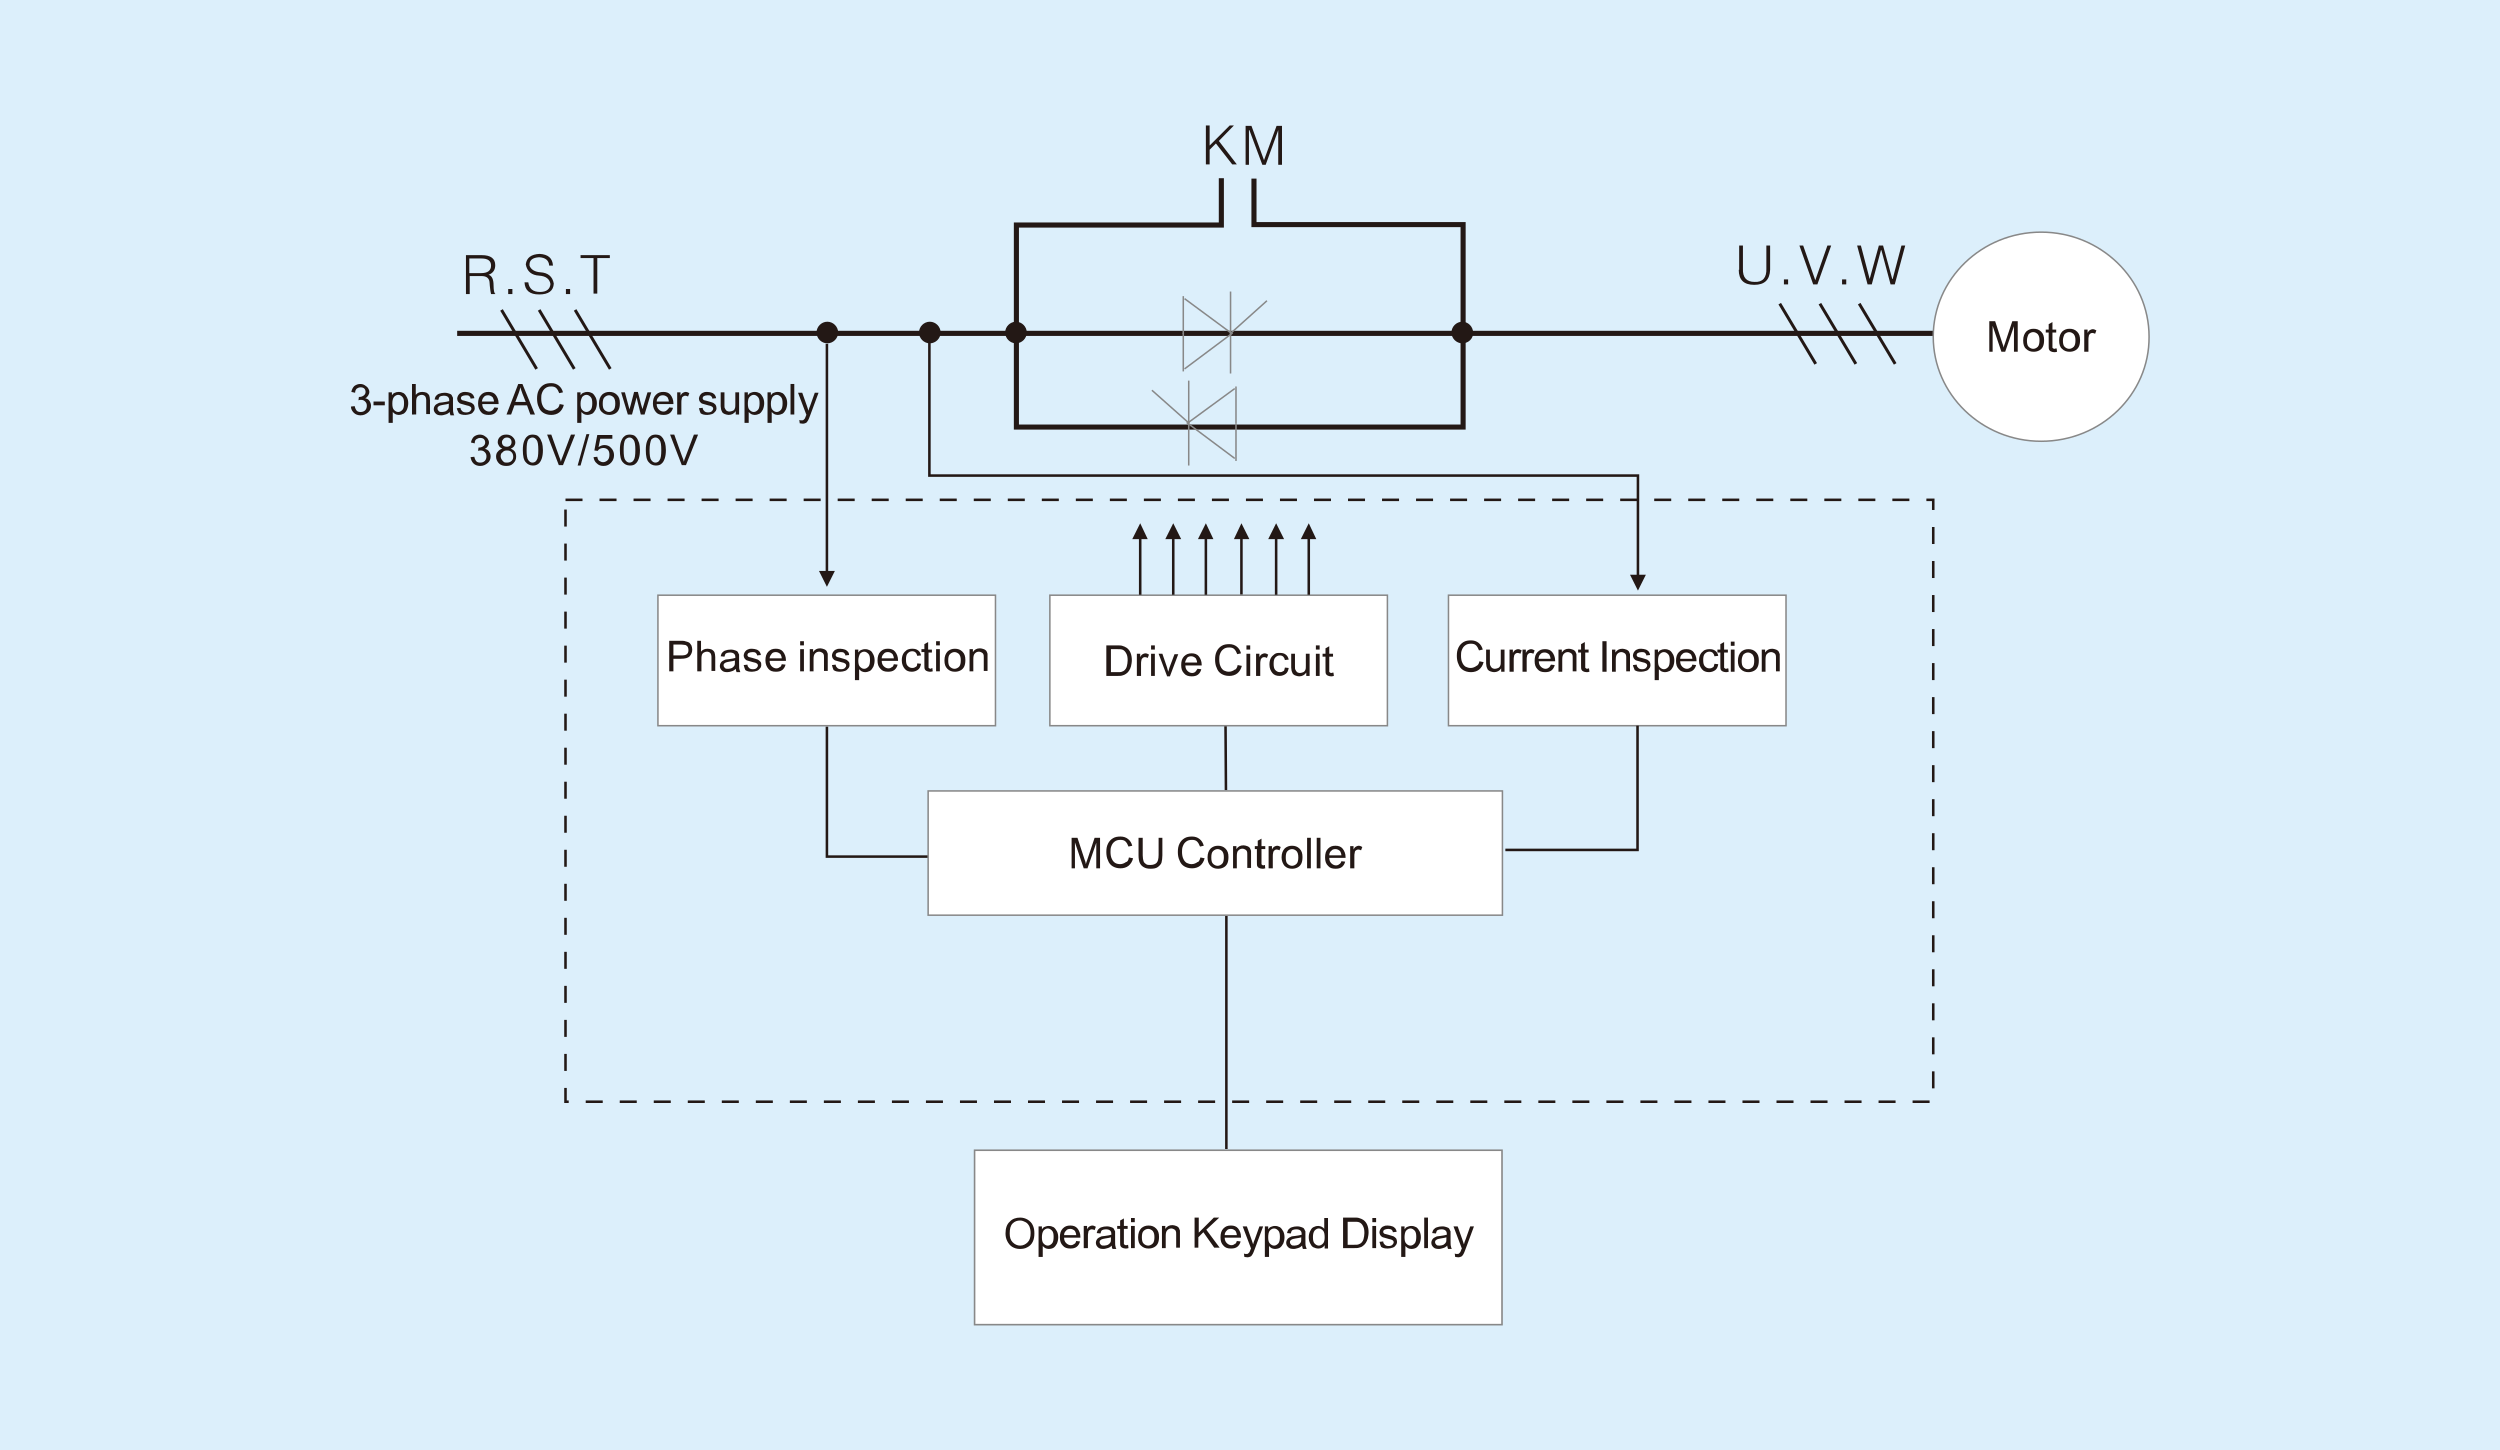 <?xml version="1.0" encoding="utf-8"?>
<!-- Generator: Adobe Illustrator 24.2.1, SVG Export Plug-In . SVG Version: 6.00 Build 0)  -->
<svg version="1.1" id="图层_1" xmlns="http://www.w3.org/2000/svg" xmlns:xlink="http://www.w3.org/1999/xlink" x="0px" y="0px"
	 viewBox="0 0 597.7 346.7" style="enable-background:new 0 0 597.7 346.7;" xml:space="preserve">
<style type="text/css">
	.st0{fill:#DCEFFB;}
	.st1{fill:none;stroke:#231815;stroke-width:0.61;stroke-miterlimit:22.926;}
	.st2{fill:none;stroke:#231815;stroke-width:0.61;stroke-miterlimit:22.926;stroke-dasharray:4.067,4.067;}
	.st3{fill:none;stroke:#231815;stroke-width:1.22;stroke-miterlimit:22.926;}
	.st4{fill:none;stroke:#231815;stroke-width:0.715;stroke-miterlimit:22.926;}
	.st5{fill:none;stroke:#231815;stroke-width:0.717;stroke-miterlimit:22.926;}
	.st6{clip-path:url(#SVGID_2_);fill:url(#SVGID_3_);}
	.st7{fill:none;stroke:#888888;stroke-width:0.386;stroke-miterlimit:22.926;}
	.st8{clip-path:url(#SVGID_5_);fill:url(#SVGID_6_);}
	.st9{fill:none;stroke:#888888;stroke-width:0.366;stroke-miterlimit:22.926;}
	.st10{clip-path:url(#SVGID_8_);fill:url(#SVGID_9_);}
	.st11{clip-path:url(#SVGID_11_);fill:url(#SVGID_12_);}
	.st12{clip-path:url(#SVGID_14_);fill:url(#SVGID_15_);}
	.st13{clip-path:url(#SVGID_17_);fill:url(#SVGID_18_);}
	.st14{fill-rule:evenodd;clip-rule:evenodd;fill:#231815;}
	.st15{fill:none;stroke:#231815;stroke-width:0.366;stroke-miterlimit:22.926;}
	.st16{fill:#231815;}
</style>
<rect y="0" class="st0" width="597.7" height="346.7"/>
<g>
	<path class="st1" d="M197.7,173.7v31.1h24.2 M293,173.5l0.1,15.4 M293.2,219v55.7 M296.8,128.8v13.4"/>
	<rect x="135.2" y="119.5" class="st2" width="327" height="143.9"/>
	<path class="st3" d="M109.3,79.7h353.3 M292,42.6v11.2H243v48.3h106.8V53.7l-50,0v-11"/>
	<path class="st4" d="M119.9,74.1l8.4,14.1 M128.9,74.1l8.4,14.1 M137.5,74.1l8.4,14.1"/>
	<path class="st5" d="M425.5,72.6l8.6,14.4 M435.1,72.6l8.6,14.4 M444.5,72.6l8.6,14.4"/>
	<g>
		<defs>
			<rect id="SVGID_1_" x="233" y="275" width="126.1" height="41.7"/>
		</defs>
		<clipPath id="SVGID_2_">
			<use xlink:href="#SVGID_1_"  style="overflow:visible;"/>
		</clipPath>
		
			<linearGradient id="SVGID_3_" gradientUnits="userSpaceOnUse" x1="-1.54" y1="274.979" x2="-1.54" y2="316.635" gradientTransform="matrix(1 0 0 1 297.638 0)">
			<stop  offset="0" style="stop-color:#FFFFFF"/>
			<stop  offset="0.65" style="stop-color:#FFFFFF"/>
			<stop  offset="1" style="stop-color:#FFFFFF"/>
		</linearGradient>
		<rect x="233" y="275" class="st6" width="126.1" height="41.7"/>
	</g>
	<rect x="233" y="275" class="st7" width="126.1" height="41.7"/>
	<g>
		<defs>
			<rect id="SVGID_4_" x="221.9" y="189.1" width="137.3" height="29.7"/>
		</defs>
		<clipPath id="SVGID_5_">
			<use xlink:href="#SVGID_4_"  style="overflow:visible;"/>
		</clipPath>
		
			<linearGradient id="SVGID_6_" gradientUnits="userSpaceOnUse" x1="-7.101" y1="189.127" x2="-7.101" y2="218.784" gradientTransform="matrix(1 0 0 1 297.638 0)">
			<stop  offset="0" style="stop-color:#FFFFFF"/>
			<stop  offset="0.65" style="stop-color:#FFFFFF"/>
			<stop  offset="1" style="stop-color:#FFFFFF"/>
		</linearGradient>
		<rect x="221.9" y="189.1" class="st8" width="137.3" height="29.7"/>
	</g>
	<rect x="221.9" y="189.1" class="st9" width="137.3" height="29.7"/>
	<g>
		<defs>
			<rect id="SVGID_7_" x="346.3" y="142.3" width="80.7" height="31.2"/>
		</defs>
		<clipPath id="SVGID_8_">
			<use xlink:href="#SVGID_7_"  style="overflow:visible;"/>
		</clipPath>
		
			<linearGradient id="SVGID_9_" gradientUnits="userSpaceOnUse" x1="88.985" y1="142.307" x2="88.985" y2="173.522" gradientTransform="matrix(1 0 0 1 297.638 0)">
			<stop  offset="0" style="stop-color:#FFFFFF"/>
			<stop  offset="0.65" style="stop-color:#FFFFFF"/>
			<stop  offset="1" style="stop-color:#FFFFFF"/>
		</linearGradient>
		<rect x="346.3" y="142.3" class="st10" width="80.7" height="31.2"/>
	</g>
	<rect x="346.3" y="142.3" class="st9" width="80.7" height="31.2"/>
	<g>
		<defs>
			<rect id="SVGID_10_" x="251" y="142.3" width="80.7" height="31.2"/>
		</defs>
		<clipPath id="SVGID_11_">
			<use xlink:href="#SVGID_10_"  style="overflow:visible;"/>
		</clipPath>
		
			<linearGradient id="SVGID_12_" gradientUnits="userSpaceOnUse" x1="-6.294" y1="142.307" x2="-6.294" y2="173.522" gradientTransform="matrix(1 0 0 1 297.638 0)">
			<stop  offset="0" style="stop-color:#FFFFFF"/>
			<stop  offset="0.65" style="stop-color:#FFFFFF"/>
			<stop  offset="1" style="stop-color:#FFFFFF"/>
		</linearGradient>
		<rect x="251" y="142.3" class="st11" width="80.7" height="31.2"/>
	</g>
	<rect x="251" y="142.3" class="st9" width="80.7" height="31.2"/>
	<line class="st9" x1="275.4" y1="93.3" x2="284.3" y2="101.2"/>
	<g>
		<defs>
			<rect id="SVGID_13_" x="157.3" y="142.3" width="80.7" height="31.2"/>
		</defs>
		<clipPath id="SVGID_14_">
			<use xlink:href="#SVGID_13_"  style="overflow:visible;"/>
		</clipPath>
		
			<linearGradient id="SVGID_15_" gradientUnits="userSpaceOnUse" x1="-99.958" y1="142.307" x2="-99.958" y2="173.522" gradientTransform="matrix(1 0 0 1 297.638 0)">
			<stop  offset="0" style="stop-color:#FFFFFF"/>
			<stop  offset="0.65" style="stop-color:#FFFFFF"/>
			<stop  offset="1" style="stop-color:#FFFFFF"/>
		</linearGradient>
		<rect x="157.3" y="142.3" class="st12" width="80.7" height="31.2"/>
	</g>
	<rect x="157.3" y="142.3" class="st9" width="80.7" height="31.2"/>
	<line class="st9" x1="284.2" y1="91" x2="284.2" y2="111.3"/>
	<line class="st9" x1="295.5" y1="110.2" x2="295.5" y2="101.3"/>
	<line class="st9" x1="295.2" y1="109.6" x2="283.7" y2="101"/>
	<line class="st9" x1="295.2" y1="92.9" x2="284" y2="101.1"/>
	<line class="st9" x1="295.5" y1="92.4" x2="295.5" y2="101.3"/>
	<line class="st9" x1="302.9" y1="71.9" x2="294.1" y2="79.8"/>
	<line class="st9" x1="294.2" y1="69.7" x2="294.2" y2="89.3"/>
	<line class="st9" x1="282.9" y1="88.8" x2="282.9" y2="79.6"/>
	<line class="st9" x1="283.2" y1="88.2" x2="294.7" y2="79.6"/>
	<line class="st9" x1="283.2" y1="71.4" x2="294.3" y2="79.6"/>
	<line class="st9" x1="282.9" y1="70.8" x2="282.9" y2="79.8"/>
	<g>
		<defs>
			<path id="SVGID_16_" d="M462.2,80.5c0,13.8,11.6,25,25.8,25c14.2,0,25.8-11.2,25.8-25c0-13.8-11.6-25-25.8-25
				C473.8,55.5,462.2,66.7,462.2,80.5"/>
		</defs>
		<clipPath id="SVGID_17_">
			<use xlink:href="#SVGID_16_"  style="overflow:visible;"/>
		</clipPath>
		
			<linearGradient id="SVGID_18_" gradientUnits="userSpaceOnUse" x1="190.388" y1="55.516" x2="190.388" y2="105.473" gradientTransform="matrix(1 0 0 1 297.638 0)">
			<stop  offset="0" style="stop-color:#FFFFFF"/>
			<stop  offset="0.65" style="stop-color:#FFFFFF"/>
			<stop  offset="1" style="stop-color:#FFFFFF"/>
		</linearGradient>
		<rect x="462.2" y="55.5" class="st13" width="51.7" height="50"/>
	</g>
	<path class="st9" d="M488,105.5c-14.2,0-25.8-11.2-25.8-25c0-13.8,11.6-25,25.8-25c14.2,0,25.8,11.2,25.8,25
		C513.9,94.3,502.3,105.5,488,105.5z"/>
	<path class="st1" d="M391.5,173.5v29.7h-31.6 M197.7,82.2v54.4"/>
	<polygon class="st14" points="197.7,140.3 199.6,136.5 195.8,136.5 	"/>
	<polygon class="st14" points="296.8,125.1 298.7,128.9 295,128.9 	"/>
	<line class="st1" x1="288.3" y1="128.8" x2="288.3" y2="142.2"/>
	<polygon class="st14" points="288.3,125.1 290.1,128.9 286.4,128.9 	"/>
	<line class="st1" x1="312.9" y1="128.8" x2="312.9" y2="142.2"/>
	<polygon class="st14" points="312.9,125.1 314.7,128.9 311,128.9 	"/>
	<line class="st1" x1="305.1" y1="128.8" x2="305.1" y2="142.2"/>
	<polygon class="st14" points="305.1,125.1 307,128.9 303.2,128.9 	"/>
	<line class="st1" x1="280.5" y1="128.8" x2="280.5" y2="142.2"/>
	<polygon class="st14" points="280.5,125.1 282.4,128.9 278.6,128.9 	"/>
	<path class="st14" d="M415.7,64.5c0,2.4,1.2,3.6,3.7,3.6c2.5,0,3.7-1.2,3.8-3.6v-5.8h-0.9v5.5c0.1,2.2-0.9,3.3-2.8,3.2
		c-1.9,0-2.9-1-2.8-3.2v-5.5h-0.9V64.5z M426.5,68h1v-1.2h-1V68z M433.5,68h1l3.3-9.3h-0.9L434,67l-2.9-8.3h-0.9L433.5,68z
		 M440.4,68h1v-1.2h-1V68z M450.2,58.7h-1l-2.2,8l-2.1-8H444l2.5,9.3h1l2.2-8.2h0.1l2.2,8.2h1l2.5-9.3h-0.9l-2.1,8h-0.1L450.2,58.7z
		"/>
	<path class="st14" d="M112.2,65.3v-3.5h2.9c1.6,0,2.3,0.6,2.3,1.7c0,1.2-0.8,1.8-2.4,1.8H112.2z M115.1,66c1.1,0,1.7,0.4,1.9,1.2
		c0,0.2,0.1,0.5,0.1,1.1c0.1,1,0.2,1.7,0.3,2h1v-0.1c-0.2,0-0.4-0.7-0.4-2c0-1.4-0.4-2.3-1.2-2.5c1.1-0.4,1.6-1.2,1.6-2.3
		c0-1.6-1.1-2.4-3.2-2.4h-3.8v9.3h0.9V66H115.1z M121.5,70.3h1v-1.2h-1V70.3z M125.4,67.5c0.1,1.9,1.2,2.9,3.5,2.9
		c2.3,0,3.4-0.9,3.5-2.6c-0.3-1.7-1.4-2.6-3.2-2.7c-1.4-0.1-2.3-0.7-2.6-1.6c-0.1-1.3,0.7-1.9,2.3-2c1.5,0.1,2.3,0.7,2.4,2h0.9
		c-0.1-1.8-1.2-2.7-3.2-2.8c-2,0.1-3.1,0.9-3.3,2.5c0.3,1.7,1.4,2.6,3.2,2.7c1.6,0.1,2.5,0.8,2.7,2c-0.1,1.2-0.9,1.9-2.5,1.9
		c-1.7,0-2.6-0.8-2.8-2.3H125.4z M135.3,70.3h1v-1.2h-1V70.3z M138.9,61.7h3v8.5h0.9v-8.5h3V61h-7V61.7z"/>
	<path class="st14" d="M289.2,39.4v-3.6l1.5-1.5l3.9,5h1.1l-4.3-5.6l3.6-3.7h-1l-4.8,4.8v-4.8h-0.9v9.3H289.2z M298.6,39.4v-8.3h0.1
		l3.1,8.3h0.8l3-8.3h0v8.3h0.9v-9.3h-1.3l-3,8.2h0l-3-8.2h-1.4v9.3H298.6z"/>
	<path class="st14" d="M349.6,81.9c-1.3,0-2.4-1.1-2.4-2.4c0-1.3,1.1-2.4,2.4-2.4c1.3,0,2.4,1.1,2.4,2.4
		C352.1,80.8,351,81.9,349.6,81.9"/>
	<path class="st15" d="M349.6,81.9c-1.3,0-2.4-1.1-2.4-2.4c0-1.3,1.1-2.4,2.4-2.4c1.3,0,2.4,1.1,2.4,2.4
		C352.1,80.8,351,81.9,349.6,81.9z"/>
	<line class="st1" x1="272.6" y1="128.8" x2="272.6" y2="142.2"/>
	<polygon class="st14" points="272.6,125.1 274.4,128.9 270.7,128.9 	"/>
	<polyline class="st1" points="222.2,81.9 222.2,113.7 391.6,113.7 391.6,137.5 	"/>
	<polygon class="st14" points="391.6,141.2 393.5,137.4 389.7,137.4 	"/>
	<path class="st14" d="M242.9,81.9c-1.3,0-2.4-1.1-2.4-2.4c0-1.3,1.1-2.4,2.4-2.4c1.3,0,2.4,1.1,2.4,2.4
		C245.3,80.8,244.2,81.9,242.9,81.9"/>
	<path class="st15" d="M242.9,81.9c-1.3,0-2.4-1.1-2.4-2.4c0-1.3,1.1-2.4,2.4-2.4c1.3,0,2.4,1.1,2.4,2.4
		C245.3,80.8,244.2,81.9,242.9,81.9z"/>
	<path class="st14" d="M222.3,81.9c-1.3,0-2.4-1.1-2.4-2.4c0-1.3,1.1-2.4,2.4-2.4c1.3,0,2.4,1.1,2.4,2.4
		C224.7,80.8,223.6,81.9,222.3,81.9"/>
	<path class="st15" d="M222.3,81.9c-1.3,0-2.4-1.1-2.4-2.4c0-1.3,1.1-2.4,2.4-2.4c1.3,0,2.4,1.1,2.4,2.4
		C224.7,80.8,223.6,81.9,222.3,81.9z"/>
	<path class="st14" d="M197.8,81.9c-1.3,0-2.4-1.1-2.4-2.4c0-1.3,1.1-2.4,2.4-2.4c1.3,0,2.4,1.1,2.4,2.4
		C200.2,80.8,199.1,81.9,197.8,81.9"/>
	<path class="st15" d="M197.8,81.9c-1.3,0-2.4-1.1-2.4-2.4c0-1.3,1.1-2.4,2.4-2.4c1.3,0,2.4,1.1,2.4,2.4
		C200.2,80.8,199.1,81.9,197.8,81.9z"/>
	<g>
		<g>
			<path class="st16" d="M83.9,97.2l0.9-0.1c0.1,0.5,0.3,0.9,0.5,1.1c0.2,0.2,0.5,0.3,0.9,0.3c0.4,0,0.8-0.1,1.1-0.4
				c0.3-0.3,0.4-0.7,0.4-1.1c0-0.4-0.1-0.7-0.4-1c-0.3-0.3-0.6-0.4-1-0.4c-0.2,0-0.4,0-0.6,0.1l0.1-0.8c0.1,0,0.1,0,0.1,0
				c0.4,0,0.7-0.1,1-0.3c0.3-0.2,0.5-0.5,0.5-0.9c0-0.3-0.1-0.6-0.3-0.8c-0.2-0.2-0.5-0.3-0.9-0.3c-0.3,0-0.6,0.1-0.9,0.3
				c-0.2,0.2-0.4,0.5-0.4,1L84,93.7c0.1-0.6,0.4-1.1,0.7-1.4c0.4-0.3,0.9-0.5,1.4-0.5c0.4,0,0.8,0.1,1.1,0.3s0.6,0.4,0.8,0.7
				c0.2,0.3,0.3,0.6,0.3,0.9c0,0.3-0.1,0.6-0.3,0.9s-0.4,0.5-0.7,0.6c0.4,0.1,0.8,0.3,1,0.6s0.4,0.7,0.4,1.2c0,0.6-0.2,1.2-0.7,1.6
				c-0.5,0.4-1,0.7-1.8,0.7c-0.6,0-1.2-0.2-1.6-0.6S83.9,97.8,83.9,97.2z"/>
			<path class="st16" d="M89.3,96.9V96h2.7v0.9H89.3z"/>
			<path class="st16" d="M92.9,101.1v-7.3h0.8v0.7c0.2-0.3,0.4-0.5,0.7-0.6c0.2-0.1,0.5-0.2,0.9-0.2c0.5,0,0.8,0.1,1.2,0.3
				c0.3,0.2,0.6,0.6,0.8,1c0.2,0.4,0.3,0.9,0.3,1.4c0,0.5-0.1,1-0.3,1.5s-0.5,0.8-0.8,1c-0.4,0.2-0.8,0.3-1.2,0.3
				c-0.3,0-0.6-0.1-0.8-0.2c-0.2-0.1-0.4-0.3-0.6-0.5v2.6H92.9z M93.8,96.5c0,0.7,0.1,1.2,0.4,1.5c0.3,0.3,0.6,0.5,1,0.5
				c0.4,0,0.7-0.2,1-0.5c0.3-0.3,0.4-0.9,0.4-1.6c0-0.7-0.1-1.2-0.4-1.5c-0.3-0.3-0.6-0.5-1-0.5c-0.4,0-0.7,0.2-1,0.5
				C93.9,95.3,93.8,95.8,93.8,96.5z"/>
			<path class="st16" d="M98.5,99.1v-7.3h0.9v2.6c0.4-0.5,0.9-0.7,1.6-0.7c0.4,0,0.7,0.1,1,0.2c0.3,0.2,0.5,0.4,0.6,0.6
				c0.1,0.3,0.2,0.7,0.2,1.2v3.3h-0.9v-3.3c0-0.4-0.1-0.8-0.3-1c-0.2-0.2-0.5-0.3-0.8-0.3c-0.3,0-0.5,0.1-0.7,0.2
				c-0.2,0.1-0.4,0.3-0.5,0.6s-0.1,0.6-0.1,1v2.9H98.5z"/>
			<path class="st16" d="M107.5,98.5c-0.3,0.3-0.6,0.5-1,0.6s-0.6,0.2-1,0.2c-0.6,0-1-0.1-1.3-0.4s-0.5-0.6-0.5-1.1
				c0-0.3,0.1-0.5,0.2-0.7c0.1-0.2,0.3-0.4,0.5-0.5c0.2-0.1,0.4-0.2,0.6-0.3c0.2,0,0.4-0.1,0.8-0.1c0.7-0.1,1.3-0.2,1.6-0.3
				c0-0.1,0-0.2,0-0.2c0-0.4-0.1-0.6-0.3-0.8c-0.2-0.2-0.6-0.3-1-0.3c-0.4,0-0.7,0.1-0.9,0.2c-0.2,0.1-0.3,0.4-0.4,0.8l-0.9-0.1
				c0.1-0.4,0.2-0.7,0.4-0.9c0.2-0.2,0.4-0.4,0.8-0.5c0.3-0.1,0.7-0.2,1.2-0.2c0.5,0,0.8,0.1,1.1,0.2c0.3,0.1,0.5,0.2,0.6,0.4
				c0.1,0.2,0.2,0.4,0.3,0.6c0,0.2,0,0.4,0,0.8v1.2c0,0.8,0,1.4,0.1,1.6c0,0.2,0.1,0.4,0.2,0.6h-0.9
				C107.6,98.9,107.5,98.7,107.5,98.5z M107.4,96.5c-0.3,0.1-0.8,0.2-1.5,0.3c-0.4,0.1-0.6,0.1-0.8,0.2s-0.3,0.2-0.4,0.3
				c-0.1,0.1-0.1,0.3-0.1,0.4c0,0.2,0.1,0.4,0.3,0.6c0.2,0.2,0.4,0.2,0.8,0.2c0.3,0,0.7-0.1,0.9-0.2s0.5-0.4,0.6-0.6
				c0.1-0.2,0.1-0.5,0.1-0.9V96.5z"/>
			<path class="st16" d="M109.2,97.6l0.9-0.1c0,0.4,0.2,0.6,0.4,0.8c0.2,0.2,0.5,0.3,1,0.3c0.4,0,0.7-0.1,0.9-0.3
				c0.2-0.2,0.3-0.4,0.3-0.6c0-0.2-0.1-0.4-0.3-0.5c-0.1-0.1-0.4-0.2-0.9-0.3c-0.7-0.2-1.1-0.3-1.4-0.4c-0.3-0.1-0.4-0.3-0.6-0.5
				c-0.1-0.2-0.2-0.4-0.2-0.7c0-0.2,0.1-0.5,0.2-0.7c0.1-0.2,0.3-0.4,0.4-0.5c0.1-0.1,0.3-0.2,0.6-0.3c0.2-0.1,0.5-0.1,0.8-0.1
				c0.4,0,0.8,0.1,1.1,0.2s0.5,0.3,0.7,0.5c0.1,0.2,0.3,0.5,0.3,0.8l-0.9,0.1c0-0.3-0.2-0.5-0.3-0.6c-0.2-0.2-0.5-0.2-0.8-0.2
				c-0.4,0-0.7,0.1-0.9,0.2c-0.2,0.1-0.3,0.3-0.3,0.5c0,0.1,0,0.2,0.1,0.3c0.1,0.1,0.2,0.2,0.3,0.2c0.1,0,0.4,0.1,0.8,0.2
				c0.6,0.2,1.1,0.3,1.3,0.4c0.2,0.1,0.4,0.3,0.6,0.5c0.1,0.2,0.2,0.5,0.2,0.8c0,0.3-0.1,0.6-0.3,0.8c-0.2,0.3-0.4,0.5-0.8,0.6
				s-0.7,0.2-1.1,0.2c-0.7,0-1.2-0.1-1.6-0.4C109.6,98.5,109.3,98.1,109.2,97.6z"/>
			<path class="st16" d="M118.2,97.4l0.9,0.1c-0.1,0.5-0.4,1-0.8,1.3c-0.4,0.3-0.9,0.4-1.5,0.4c-0.8,0-1.4-0.2-1.8-0.7
				s-0.7-1.1-0.7-2c0-0.9,0.2-1.6,0.7-2.1c0.5-0.5,1-0.7,1.8-0.7c0.7,0,1.3,0.2,1.7,0.7c0.4,0.5,0.7,1.2,0.7,2c0,0.1,0,0.1,0,0.2
				h-3.9c0,0.6,0.2,1,0.5,1.3s0.7,0.5,1.1,0.5c0.3,0,0.6-0.1,0.8-0.3S118,97.8,118.2,97.4z M115.2,96h2.9c0-0.4-0.2-0.8-0.3-1
				c-0.3-0.3-0.7-0.5-1.1-0.5c-0.4,0-0.8,0.1-1,0.4C115.4,95.2,115.3,95.5,115.2,96z"/>
			<path class="st16" d="M121.1,99.1l2.8-7.3h1l3,7.3h-1.1l-0.8-2.2h-3l-0.8,2.2H121.1z M123.2,96.1h2.5l-0.8-2
				c-0.2-0.6-0.4-1.1-0.5-1.5c-0.1,0.5-0.2,0.9-0.4,1.4L123.2,96.1z"/>
			<path class="st16" d="M133.8,96.6l1,0.2c-0.2,0.8-0.6,1.4-1.1,1.8s-1.2,0.6-1.9,0.6c-0.8,0-1.4-0.2-1.9-0.5
				c-0.5-0.3-0.9-0.8-1.1-1.4c-0.3-0.6-0.4-1.3-0.4-2c0-0.8,0.1-1.4,0.4-2c0.3-0.6,0.7-1,1.2-1.3c0.5-0.3,1.1-0.4,1.8-0.4
				c0.7,0,1.3,0.2,1.8,0.6c0.5,0.4,0.8,0.9,1,1.6l-0.9,0.2c-0.2-0.5-0.4-0.9-0.7-1.2s-0.7-0.4-1.2-0.4c-0.6,0-1,0.1-1.4,0.4
				c-0.4,0.3-0.6,0.6-0.8,1.1s-0.2,0.9-0.2,1.4c0,0.6,0.1,1.2,0.3,1.6c0.2,0.5,0.5,0.8,0.8,1c0.4,0.2,0.8,0.3,1.2,0.3
				c0.5,0,1-0.2,1.4-0.5C133.4,97.6,133.7,97.2,133.8,96.6z"/>
			<path class="st16" d="M138,101.1v-7.3h0.8v0.7c0.2-0.3,0.4-0.5,0.7-0.6s0.5-0.2,0.9-0.2c0.5,0,0.8,0.1,1.2,0.3
				c0.3,0.2,0.6,0.6,0.8,1c0.2,0.4,0.3,0.9,0.3,1.4c0,0.5-0.1,1-0.3,1.5c-0.2,0.4-0.5,0.8-0.8,1c-0.4,0.2-0.8,0.3-1.2,0.3
				c-0.3,0-0.6-0.1-0.8-0.2c-0.2-0.1-0.4-0.3-0.6-0.5v2.6H138z M138.8,96.5c0,0.7,0.1,1.2,0.4,1.5c0.3,0.3,0.6,0.5,1,0.5
				c0.4,0,0.7-0.2,1-0.5c0.3-0.3,0.4-0.9,0.4-1.6c0-0.7-0.1-1.2-0.4-1.5s-0.6-0.5-1-0.5c-0.4,0-0.7,0.2-1,0.5
				C139,95.3,138.8,95.8,138.8,96.5z"/>
			<path class="st16" d="M143.2,96.5c0-1,0.3-1.7,0.8-2.2c0.5-0.4,1-0.6,1.7-0.6c0.7,0,1.3,0.2,1.8,0.7c0.5,0.5,0.7,1.1,0.7,2
				c0,0.7-0.1,1.2-0.3,1.6c-0.2,0.4-0.5,0.7-0.9,0.9s-0.8,0.3-1.3,0.3c-0.7,0-1.3-0.2-1.8-0.7C143.4,98.1,143.2,97.4,143.2,96.5z
				 M144.1,96.5c0,0.7,0.1,1.2,0.4,1.5s0.7,0.5,1.1,0.5c0.4,0,0.8-0.2,1.1-0.5s0.4-0.9,0.4-1.5c0-0.7-0.1-1.1-0.4-1.5
				c-0.3-0.3-0.7-0.5-1.1-0.5c-0.4,0-0.8,0.2-1.1,0.5S144.1,95.8,144.1,96.5z"/>
			<path class="st16" d="M150.1,99.1l-1.6-5.3h0.9l0.8,3l0.3,1.1c0-0.1,0.1-0.4,0.3-1.1l0.8-3.1h0.9l0.8,3.1l0.3,1l0.3-1l0.9-3h0.9
				l-1.6,5.3h-0.9l-0.8-3.2l-0.2-0.9l-1.1,4.1H150.1z"/>
			<path class="st16" d="M160,97.4l0.9,0.1c-0.1,0.5-0.4,1-0.8,1.3c-0.4,0.3-0.9,0.4-1.5,0.4c-0.8,0-1.4-0.2-1.8-0.7s-0.7-1.1-0.7-2
				c0-0.9,0.2-1.6,0.7-2.1c0.5-0.5,1-0.7,1.8-0.7c0.7,0,1.3,0.2,1.7,0.7s0.7,1.2,0.7,2c0,0.1,0,0.1,0,0.2H157c0,0.6,0.2,1,0.5,1.3
				s0.7,0.5,1.1,0.5c0.3,0,0.6-0.1,0.8-0.3S159.8,97.8,160,97.4z M157,96h2.9c0-0.4-0.2-0.8-0.3-1c-0.3-0.3-0.7-0.5-1.1-0.5
				c-0.4,0-0.8,0.1-1,0.4C157.2,95.2,157,95.5,157,96z"/>
			<path class="st16" d="M161.9,99.1v-5.3h0.8v0.8c0.2-0.4,0.4-0.6,0.6-0.7s0.4-0.2,0.6-0.2c0.3,0,0.6,0.1,0.9,0.3l-0.3,0.8
				c-0.2-0.1-0.4-0.2-0.7-0.2c-0.2,0-0.4,0.1-0.5,0.2c-0.2,0.1-0.3,0.3-0.3,0.5c-0.1,0.3-0.1,0.7-0.1,1v2.8H161.9z"/>
			<path class="st16" d="M167.1,97.6l0.9-0.1c0,0.4,0.2,0.6,0.4,0.8c0.2,0.2,0.5,0.3,0.9,0.3c0.4,0,0.7-0.1,0.9-0.3
				c0.2-0.2,0.3-0.4,0.3-0.6c0-0.2-0.1-0.4-0.3-0.5c-0.1-0.1-0.4-0.2-0.9-0.3c-0.7-0.2-1.1-0.3-1.4-0.4c-0.3-0.1-0.4-0.3-0.6-0.5
				c-0.1-0.2-0.2-0.4-0.2-0.7c0-0.2,0.1-0.5,0.2-0.7c0.1-0.2,0.3-0.4,0.4-0.5c0.1-0.1,0.3-0.2,0.6-0.3c0.2-0.1,0.5-0.1,0.8-0.1
				c0.4,0,0.8,0.1,1.1,0.2s0.5,0.3,0.7,0.5c0.1,0.2,0.3,0.5,0.3,0.8l-0.9,0.1c0-0.3-0.2-0.5-0.3-0.6c-0.2-0.2-0.5-0.2-0.8-0.2
				c-0.4,0-0.7,0.1-0.9,0.2c-0.2,0.1-0.3,0.3-0.3,0.5c0,0.1,0,0.2,0.1,0.3c0.1,0.1,0.2,0.2,0.3,0.2c0.1,0,0.4,0.1,0.8,0.2
				c0.6,0.2,1.1,0.3,1.3,0.4c0.2,0.1,0.4,0.3,0.6,0.5c0.1,0.2,0.2,0.5,0.2,0.8c0,0.3-0.1,0.6-0.3,0.8s-0.4,0.5-0.8,0.6
				c-0.3,0.1-0.7,0.2-1.1,0.2c-0.7,0-1.2-0.1-1.6-0.4C167.4,98.5,167.2,98.1,167.1,97.6z"/>
			<path class="st16" d="M175.9,99.1v-0.8c-0.4,0.6-1,0.9-1.7,0.9c-0.3,0-0.6-0.1-0.9-0.2c-0.3-0.1-0.5-0.3-0.6-0.4
				c-0.1-0.2-0.2-0.4-0.3-0.7c0-0.2-0.1-0.5-0.1-0.8v-3.3h0.9v2.9c0,0.5,0,0.8,0.1,0.9c0.1,0.2,0.2,0.4,0.4,0.6
				c0.2,0.1,0.4,0.2,0.7,0.2c0.3,0,0.5-0.1,0.8-0.2s0.4-0.3,0.5-0.6c0.1-0.2,0.1-0.6,0.1-1v-2.8h0.9v5.3H175.9z"/>
			<path class="st16" d="M178,101.1v-7.3h0.8v0.7c0.2-0.3,0.4-0.5,0.7-0.6s0.5-0.2,0.9-0.2c0.5,0,0.8,0.1,1.2,0.3
				c0.3,0.2,0.6,0.6,0.8,1s0.3,0.9,0.3,1.4c0,0.5-0.1,1-0.3,1.5c-0.2,0.4-0.5,0.8-0.8,1c-0.4,0.2-0.8,0.3-1.2,0.3
				c-0.3,0-0.6-0.1-0.8-0.2c-0.2-0.1-0.4-0.3-0.6-0.5v2.6H178z M178.8,96.5c0,0.7,0.1,1.2,0.4,1.5c0.3,0.3,0.6,0.5,1,0.5
				c0.4,0,0.7-0.2,1-0.5s0.4-0.9,0.4-1.6c0-0.7-0.1-1.2-0.4-1.5s-0.6-0.5-1-0.5c-0.4,0-0.7,0.2-1,0.5S178.8,95.8,178.8,96.5z"/>
			<path class="st16" d="M183.5,101.1v-7.3h0.8v0.7c0.2-0.3,0.4-0.5,0.7-0.6s0.5-0.2,0.9-0.2c0.5,0,0.8,0.1,1.2,0.3
				c0.3,0.2,0.6,0.6,0.8,1c0.2,0.4,0.3,0.9,0.3,1.4c0,0.5-0.1,1-0.3,1.5c-0.2,0.4-0.5,0.8-0.8,1c-0.4,0.2-0.8,0.3-1.2,0.3
				c-0.3,0-0.6-0.1-0.8-0.2c-0.2-0.1-0.4-0.3-0.6-0.5v2.6H183.5z M184.3,96.5c0,0.7,0.1,1.2,0.4,1.5c0.3,0.3,0.6,0.5,1,0.5
				c0.4,0,0.7-0.2,1-0.5c0.3-0.3,0.4-0.9,0.4-1.6c0-0.7-0.1-1.2-0.4-1.5s-0.6-0.5-1-0.5c-0.4,0-0.7,0.2-1,0.5
				C184.5,95.3,184.3,95.8,184.3,96.5z"/>
			<path class="st16" d="M189,99.1v-7.3h0.9v7.3H189z"/>
			<path class="st16" d="M191.2,101.2l-0.1-0.8c0.2,0.1,0.4,0.1,0.5,0.1c0.2,0,0.4,0,0.5-0.1c0.1-0.1,0.2-0.2,0.3-0.3
				c0.1-0.1,0.1-0.3,0.3-0.7c0,0,0-0.1,0.1-0.2l-2-5.3h1l1.1,3.1c0.1,0.4,0.3,0.8,0.4,1.2c0.1-0.4,0.2-0.8,0.4-1.2l1.1-3.1h0.9
				l-2,5.4c-0.2,0.6-0.4,1-0.5,1.2c-0.2,0.3-0.3,0.5-0.5,0.6c-0.2,0.1-0.5,0.2-0.7,0.2C191.6,101.3,191.4,101.2,191.2,101.2z"/>
		</g>
	</g>
	<g>
		<g>
			<path class="st16" d="M112.5,109.3l0.9-0.1c0.1,0.5,0.3,0.9,0.5,1.1c0.2,0.2,0.5,0.3,0.9,0.3c0.4,0,0.8-0.1,1.1-0.4
				c0.3-0.3,0.4-0.7,0.4-1.1c0-0.4-0.1-0.7-0.4-1c-0.3-0.3-0.6-0.4-1-0.4c-0.2,0-0.4,0-0.6,0.1l0.1-0.8c0.1,0,0.1,0,0.1,0
				c0.4,0,0.7-0.1,1-0.3s0.5-0.5,0.5-0.9c0-0.3-0.1-0.6-0.3-0.8s-0.5-0.3-0.9-0.3c-0.3,0-0.6,0.1-0.9,0.3s-0.4,0.5-0.4,1l-0.9-0.2
				c0.1-0.6,0.4-1.1,0.7-1.4c0.4-0.3,0.9-0.5,1.4-0.5c0.4,0,0.8,0.1,1.1,0.3s0.6,0.4,0.8,0.7c0.2,0.3,0.3,0.6,0.3,0.9
				c0,0.3-0.1,0.6-0.3,0.9c-0.2,0.3-0.4,0.5-0.7,0.6c0.4,0.1,0.8,0.3,1,0.6s0.4,0.7,0.4,1.2c0,0.6-0.2,1.2-0.7,1.6
				c-0.5,0.4-1,0.7-1.8,0.7c-0.6,0-1.2-0.2-1.6-0.6C112.8,110.4,112.6,109.9,112.5,109.3z"/>
			<path class="st16" d="M120.1,107.2c-0.4-0.1-0.6-0.3-0.8-0.6c-0.2-0.3-0.3-0.6-0.3-0.9c0-0.5,0.2-1,0.6-1.3
				c0.4-0.4,0.9-0.5,1.5-0.5c0.6,0,1.1,0.2,1.5,0.6c0.4,0.4,0.6,0.8,0.6,1.3c0,0.3-0.1,0.6-0.3,0.9c-0.2,0.2-0.4,0.4-0.8,0.6
				c0.4,0.1,0.8,0.4,1,0.7c0.2,0.3,0.3,0.7,0.3,1.2c0,0.6-0.2,1.1-0.7,1.6s-1,0.6-1.7,0.6s-1.3-0.2-1.7-0.6s-0.7-1-0.7-1.6
				c0-0.5,0.1-0.9,0.4-1.2C119.3,107.6,119.7,107.4,120.1,107.2z M119.7,109.1c0,0.3,0.1,0.5,0.2,0.7s0.3,0.4,0.5,0.6
				s0.5,0.2,0.8,0.2c0.4,0,0.8-0.1,1.1-0.4c0.3-0.3,0.4-0.6,0.4-1c0-0.4-0.1-0.8-0.4-1.1c-0.3-0.3-0.6-0.4-1.1-0.4
				c-0.4,0-0.8,0.1-1,0.4C119.8,108.3,119.7,108.7,119.7,109.1z M120,105.7c0,0.3,0.1,0.6,0.3,0.8c0.2,0.2,0.5,0.3,0.9,0.3
				c0.3,0,0.6-0.1,0.8-0.3c0.2-0.2,0.3-0.5,0.3-0.8c0-0.3-0.1-0.6-0.3-0.8c-0.2-0.2-0.5-0.3-0.8-0.3c-0.3,0-0.6,0.1-0.8,0.3
				S120,105.4,120,105.7z"/>
			<path class="st16" d="M125,107.6c0-0.9,0.1-1.6,0.3-2.1c0.2-0.5,0.4-0.9,0.8-1.2c0.3-0.3,0.8-0.4,1.3-0.4c0.4,0,0.7,0.1,1,0.2
				c0.3,0.2,0.5,0.4,0.7,0.7c0.2,0.3,0.3,0.7,0.5,1.1c0.1,0.4,0.2,1,0.2,1.7c0,0.9-0.1,1.5-0.3,2.1c-0.2,0.5-0.4,0.9-0.8,1.2
				s-0.8,0.4-1.3,0.4c-0.7,0-1.3-0.3-1.7-0.8C125.2,110,125,109,125,107.6z M125.9,107.6c0,1.2,0.1,2,0.4,2.4c0.3,0.4,0.6,0.6,1,0.6
				c0.4,0,0.8-0.2,1-0.6c0.3-0.4,0.4-1.2,0.4-2.4c0-1.2-0.1-2-0.4-2.4c-0.3-0.4-0.6-0.6-1-0.6c-0.4,0-0.7,0.2-1,0.5
				C126,105.6,125.9,106.4,125.9,107.6z"/>
			<path class="st16" d="M133.6,111.2l-2.8-7.3h1l1.9,5.3c0.2,0.4,0.3,0.8,0.4,1.2c0.1-0.4,0.2-0.8,0.4-1.2l2-5.3h1l-2.9,7.3H133.6z
				"/>
			<path class="st16" d="M138.1,111.3l2.1-7.5h0.7l-2.1,7.5H138.1z"/>
			<path class="st16" d="M141.9,109.3l0.9-0.1c0.1,0.5,0.2,0.8,0.5,1c0.3,0.2,0.6,0.3,0.9,0.3c0.4,0,0.8-0.2,1.1-0.5
				c0.3-0.3,0.4-0.8,0.4-1.3c0-0.5-0.1-0.9-0.4-1.2c-0.3-0.3-0.7-0.4-1.1-0.4c-0.3,0-0.5,0.1-0.8,0.2c-0.2,0.1-0.4,0.3-0.5,0.5
				l-0.8-0.1l0.7-3.7h3.6v0.9h-2.9l-0.4,2c0.4-0.3,0.9-0.5,1.4-0.5c0.6,0,1.2,0.2,1.6,0.7c0.4,0.4,0.7,1,0.7,1.7
				c0,0.7-0.2,1.2-0.6,1.7c-0.5,0.6-1.1,0.9-1.9,0.9c-0.7,0-1.2-0.2-1.6-0.6C142.2,110.4,142,109.9,141.9,109.3z"/>
			<path class="st16" d="M148.2,107.6c0-0.9,0.1-1.6,0.3-2.1c0.2-0.5,0.4-0.9,0.8-1.2c0.3-0.3,0.8-0.4,1.3-0.4c0.4,0,0.7,0.1,1,0.2
				c0.3,0.2,0.5,0.4,0.7,0.7c0.2,0.3,0.3,0.7,0.5,1.1c0.1,0.4,0.2,1,0.2,1.7c0,0.9-0.1,1.5-0.3,2.1c-0.2,0.5-0.4,0.9-0.8,1.2
				c-0.3,0.3-0.8,0.4-1.3,0.4c-0.7,0-1.3-0.3-1.7-0.8C148.4,110,148.2,109,148.2,107.6z M149.1,107.6c0,1.2,0.1,2,0.4,2.4
				c0.3,0.4,0.6,0.6,1,0.6s0.8-0.2,1-0.6c0.3-0.4,0.4-1.2,0.4-2.4c0-1.2-0.1-2-0.4-2.4c-0.3-0.4-0.6-0.6-1-0.6c-0.4,0-0.7,0.2-1,0.5
				C149.2,105.6,149.1,106.4,149.1,107.6z"/>
			<path class="st16" d="M154.4,107.6c0-0.9,0.1-1.6,0.3-2.1c0.2-0.5,0.4-0.9,0.8-1.2c0.3-0.3,0.8-0.4,1.3-0.4c0.4,0,0.7,0.1,1,0.2
				c0.3,0.2,0.5,0.4,0.7,0.7c0.2,0.3,0.3,0.7,0.5,1.1c0.1,0.4,0.2,1,0.2,1.7c0,0.9-0.1,1.5-0.3,2.1c-0.2,0.5-0.4,0.9-0.8,1.2
				c-0.3,0.3-0.8,0.4-1.3,0.4c-0.7,0-1.3-0.3-1.7-0.8C154.6,110,154.4,109,154.4,107.6z M155.3,107.6c0,1.2,0.1,2,0.4,2.4
				c0.3,0.4,0.6,0.6,1,0.6s0.8-0.2,1-0.6c0.3-0.4,0.4-1.2,0.4-2.4c0-1.2-0.1-2-0.4-2.4c-0.3-0.4-0.6-0.6-1-0.6c-0.4,0-0.7,0.2-1,0.5
				C155.5,105.6,155.3,106.4,155.3,107.6z"/>
			<path class="st16" d="M163,111.2l-2.8-7.3h1l1.9,5.3c0.2,0.4,0.3,0.8,0.4,1.2c0.1-0.4,0.2-0.8,0.4-1.2l2-5.3h1l-2.9,7.3H163z"/>
		</g>
	</g>
	<g>
		<g>
			<path class="st16" d="M160,160.5v-7.3h2.7c0.5,0,0.9,0,1.1,0.1c0.4,0.1,0.7,0.2,0.9,0.3s0.4,0.4,0.6,0.7c0.1,0.3,0.2,0.6,0.2,1
				c0,0.6-0.2,1.1-0.6,1.6c-0.4,0.4-1.1,0.6-2.1,0.6H161v3H160z M161,156.7h1.9c0.6,0,1.1-0.1,1.3-0.3c0.3-0.2,0.4-0.6,0.4-1
				c0-0.3-0.1-0.6-0.2-0.8c-0.2-0.2-0.4-0.4-0.6-0.4c-0.2,0-0.5-0.1-0.9-0.1H161V156.7z"/>
			<path class="st16" d="M166.7,160.5v-7.3h0.9v2.6c0.4-0.5,0.9-0.7,1.6-0.7c0.4,0,0.7,0.1,1,0.2c0.3,0.2,0.5,0.4,0.6,0.6
				c0.1,0.3,0.2,0.7,0.2,1.2v3.3h-0.9v-3.3c0-0.4-0.1-0.8-0.3-1c-0.2-0.2-0.5-0.3-0.8-0.3c-0.3,0-0.5,0.1-0.7,0.2
				c-0.2,0.1-0.4,0.3-0.5,0.6s-0.1,0.6-0.1,1v2.9H166.7z"/>
			<path class="st16" d="M175.9,159.9c-0.3,0.3-0.6,0.5-1,0.6c-0.3,0.1-0.6,0.2-1,0.2c-0.6,0-1-0.1-1.3-0.4
				c-0.3-0.3-0.5-0.6-0.5-1.1c0-0.3,0.1-0.5,0.2-0.7c0.1-0.2,0.3-0.4,0.5-0.5c0.2-0.1,0.4-0.2,0.6-0.3c0.2,0,0.4-0.1,0.8-0.1
				c0.7-0.1,1.3-0.2,1.6-0.3c0-0.1,0-0.2,0-0.2c0-0.4-0.1-0.6-0.3-0.8c-0.2-0.2-0.6-0.3-1-0.3c-0.4,0-0.7,0.1-0.9,0.2
				c-0.2,0.1-0.3,0.4-0.4,0.8l-0.9-0.1c0.1-0.4,0.2-0.7,0.4-0.9c0.2-0.2,0.4-0.4,0.8-0.5c0.3-0.1,0.7-0.2,1.2-0.2
				c0.5,0,0.8,0.1,1.1,0.2c0.3,0.1,0.5,0.2,0.6,0.4c0.1,0.2,0.2,0.4,0.3,0.6c0,0.2,0,0.4,0,0.8v1.2c0,0.8,0,1.4,0.1,1.6
				s0.1,0.4,0.2,0.6h-0.9C176,160.4,175.9,160.1,175.9,159.9z M175.8,157.9c-0.3,0.1-0.8,0.2-1.5,0.3c-0.4,0.1-0.6,0.1-0.8,0.2
				c-0.2,0.1-0.3,0.2-0.4,0.3c-0.1,0.1-0.1,0.3-0.1,0.4c0,0.2,0.1,0.4,0.3,0.6c0.2,0.2,0.4,0.2,0.8,0.2c0.3,0,0.7-0.1,0.9-0.2
				s0.5-0.4,0.6-0.6c0.1-0.2,0.1-0.5,0.1-0.9V157.9z"/>
			<path class="st16" d="M177.8,159l0.9-0.1c0,0.4,0.2,0.6,0.4,0.8c0.2,0.2,0.5,0.3,0.9,0.3c0.4,0,0.7-0.1,0.9-0.3s0.3-0.4,0.3-0.6
				c0-0.2-0.1-0.4-0.3-0.5c-0.1-0.1-0.4-0.2-0.9-0.3c-0.7-0.2-1.1-0.3-1.4-0.4c-0.3-0.1-0.4-0.3-0.6-0.5c-0.1-0.2-0.2-0.4-0.2-0.7
				c0-0.2,0.1-0.5,0.2-0.7s0.3-0.4,0.4-0.5c0.1-0.1,0.3-0.2,0.6-0.3c0.2-0.1,0.5-0.1,0.8-0.1c0.4,0,0.8,0.1,1.1,0.2
				c0.3,0.1,0.5,0.3,0.7,0.5c0.1,0.2,0.3,0.5,0.3,0.8l-0.9,0.1c0-0.3-0.2-0.5-0.3-0.6c-0.2-0.2-0.5-0.2-0.8-0.2
				c-0.4,0-0.7,0.1-0.9,0.2c-0.2,0.1-0.3,0.3-0.3,0.5c0,0.1,0,0.2,0.1,0.3c0.1,0.1,0.2,0.2,0.3,0.2c0.1,0,0.4,0.1,0.8,0.2
				c0.6,0.2,1.1,0.3,1.3,0.4c0.2,0.1,0.4,0.3,0.6,0.5s0.2,0.5,0.2,0.8c0,0.3-0.1,0.6-0.3,0.8s-0.4,0.5-0.8,0.6
				c-0.3,0.1-0.7,0.2-1.1,0.2c-0.7,0-1.2-0.1-1.6-0.4C178.1,160,177.9,159.5,177.8,159z"/>
			<path class="st16" d="M186.9,158.8l0.9,0.1c-0.1,0.5-0.4,1-0.8,1.3c-0.4,0.3-0.9,0.4-1.5,0.4c-0.8,0-1.4-0.2-1.8-0.7
				s-0.7-1.1-0.7-2c0-0.9,0.2-1.6,0.7-2.1c0.5-0.5,1-0.7,1.8-0.7c0.7,0,1.3,0.2,1.7,0.7s0.7,1.2,0.7,2c0,0.1,0,0.1,0,0.2h-3.9
				c0,0.6,0.2,1,0.5,1.3c0.3,0.3,0.7,0.5,1.1,0.5c0.3,0,0.6-0.1,0.8-0.3C186.6,159.5,186.8,159.2,186.9,158.8z M184,157.4h2.9
				c0-0.4-0.2-0.8-0.3-1c-0.3-0.3-0.7-0.5-1.1-0.5c-0.4,0-0.8,0.1-1,0.4S184,156.9,184,157.4z"/>
			<path class="st16" d="M191.3,154.3v-1h0.9v1H191.3z M191.3,160.5v-5.3h0.9v5.3H191.3z"/>
			<path class="st16" d="M193.6,160.5v-5.3h0.8v0.7c0.4-0.6,0.9-0.9,1.7-0.9c0.3,0,0.6,0.1,0.9,0.2c0.3,0.1,0.5,0.3,0.6,0.4
				c0.1,0.2,0.2,0.4,0.3,0.7c0,0.2,0,0.5,0,0.9v3.2H197v-3.2c0-0.4,0-0.6-0.1-0.8c-0.1-0.2-0.2-0.3-0.4-0.4
				c-0.2-0.1-0.4-0.2-0.6-0.2c-0.4,0-0.7,0.1-1,0.4s-0.4,0.7-0.4,1.4v2.9H193.6z"/>
			<path class="st16" d="M198.9,159l0.9-0.1c0,0.4,0.2,0.6,0.4,0.8c0.2,0.2,0.5,0.3,0.9,0.3c0.4,0,0.7-0.1,0.9-0.3s0.3-0.4,0.3-0.6
				c0-0.2-0.1-0.4-0.3-0.5c-0.1-0.1-0.4-0.2-0.9-0.3c-0.7-0.2-1.1-0.3-1.4-0.4c-0.3-0.1-0.4-0.3-0.6-0.5c-0.1-0.2-0.2-0.4-0.2-0.7
				c0-0.2,0.1-0.5,0.2-0.7c0.1-0.2,0.3-0.4,0.4-0.5c0.1-0.1,0.3-0.2,0.6-0.3c0.2-0.1,0.5-0.1,0.8-0.1c0.4,0,0.8,0.1,1.1,0.2
				c0.3,0.1,0.5,0.3,0.7,0.5s0.3,0.5,0.3,0.8l-0.9,0.1c0-0.3-0.2-0.5-0.3-0.6c-0.2-0.2-0.5-0.2-0.8-0.2c-0.4,0-0.7,0.1-0.9,0.2
				c-0.2,0.1-0.3,0.3-0.3,0.5c0,0.1,0,0.2,0.1,0.3c0.1,0.1,0.2,0.2,0.3,0.2c0.1,0,0.4,0.1,0.8,0.2c0.6,0.2,1.1,0.3,1.3,0.4
				c0.2,0.1,0.4,0.3,0.6,0.5s0.2,0.5,0.2,0.8c0,0.3-0.1,0.6-0.3,0.8s-0.4,0.5-0.8,0.6c-0.3,0.1-0.7,0.2-1.1,0.2
				c-0.7,0-1.2-0.1-1.6-0.4C199.2,160,199,159.5,198.9,159z"/>
			<path class="st16" d="M204.4,162.6v-7.3h0.8v0.7c0.2-0.3,0.4-0.5,0.7-0.6s0.5-0.2,0.9-0.2c0.5,0,0.8,0.1,1.2,0.3s0.6,0.6,0.8,1
				c0.2,0.4,0.3,0.9,0.3,1.4c0,0.5-0.1,1-0.3,1.5c-0.2,0.4-0.5,0.8-0.8,1c-0.4,0.2-0.8,0.3-1.2,0.3c-0.3,0-0.6-0.1-0.8-0.2
				c-0.2-0.1-0.4-0.3-0.6-0.5v2.6H204.4z M205.2,157.9c0,0.7,0.1,1.2,0.4,1.5c0.3,0.3,0.6,0.5,1,0.5c0.4,0,0.7-0.2,1-0.5
				c0.3-0.3,0.4-0.9,0.4-1.6c0-0.7-0.1-1.2-0.4-1.5s-0.6-0.5-1-0.5c-0.4,0-0.7,0.2-1,0.5C205.4,156.7,205.2,157.3,205.2,157.9z"/>
			<path class="st16" d="M213.7,158.8l0.9,0.1c-0.1,0.5-0.4,1-0.8,1.3s-0.9,0.4-1.5,0.4c-0.8,0-1.4-0.2-1.8-0.7
				c-0.5-0.5-0.7-1.1-0.7-2c0-0.9,0.2-1.6,0.7-2.1c0.5-0.5,1-0.7,1.8-0.7c0.7,0,1.3,0.2,1.7,0.7c0.4,0.5,0.7,1.2,0.7,2
				c0,0.1,0,0.1,0,0.2h-3.9c0,0.6,0.2,1,0.5,1.3c0.3,0.3,0.7,0.5,1.1,0.5c0.3,0,0.6-0.1,0.8-0.3
				C213.4,159.5,213.6,159.2,213.7,158.8z M210.8,157.4h2.9c0-0.4-0.2-0.8-0.3-1c-0.3-0.3-0.7-0.5-1.1-0.5c-0.4,0-0.8,0.1-1,0.4
				C211,156.6,210.8,156.9,210.8,157.4z"/>
			<path class="st16" d="M219.3,158.6l0.9,0.1c-0.1,0.6-0.3,1.1-0.7,1.4s-0.9,0.5-1.5,0.5c-0.7,0-1.3-0.2-1.7-0.7
				c-0.4-0.5-0.7-1.1-0.7-2c0-0.6,0.1-1.1,0.3-1.5s0.5-0.7,0.9-1c0.4-0.2,0.8-0.3,1.3-0.3c0.6,0,1,0.1,1.4,0.4
				c0.4,0.3,0.6,0.7,0.7,1.2l-0.9,0.1c-0.1-0.4-0.2-0.6-0.4-0.8c-0.2-0.2-0.5-0.3-0.8-0.3c-0.5,0-0.8,0.2-1.1,0.5
				c-0.3,0.3-0.4,0.8-0.4,1.5c0,0.7,0.1,1.2,0.4,1.5c0.3,0.3,0.6,0.5,1.1,0.5c0.4,0,0.6-0.1,0.9-0.3S219.2,159.1,219.3,158.6z"/>
			<path class="st16" d="M222.9,159.7l0.1,0.8c-0.3,0.1-0.5,0.1-0.7,0.1c-0.3,0-0.6-0.1-0.8-0.2c-0.2-0.1-0.3-0.2-0.4-0.4
				c-0.1-0.2-0.1-0.5-0.1-1.1v-3h-0.7v-0.7h0.7V154l0.9-0.5v1.8h0.9v0.7H222v3.1c0,0.3,0,0.4,0,0.5c0,0.1,0.1,0.1,0.2,0.2
				c0.1,0,0.2,0.1,0.3,0.1C222.6,159.8,222.7,159.8,222.9,159.7z"/>
			<path class="st16" d="M223.8,154.3v-1h0.9v1H223.8z M223.8,160.5v-5.3h0.9v5.3H223.8z"/>
			<path class="st16" d="M225.8,157.9c0-1,0.3-1.7,0.8-2.2c0.5-0.4,1-0.6,1.7-0.6c0.7,0,1.3,0.2,1.8,0.7c0.5,0.5,0.7,1.1,0.7,2
				c0,0.7-0.1,1.2-0.3,1.6c-0.2,0.4-0.5,0.7-0.9,0.9c-0.4,0.2-0.8,0.3-1.3,0.3c-0.7,0-1.3-0.2-1.8-0.7S225.8,158.8,225.8,157.9z
				 M226.7,157.9c0,0.7,0.1,1.2,0.4,1.5c0.3,0.3,0.7,0.5,1.1,0.5c0.4,0,0.8-0.2,1.1-0.5s0.4-0.9,0.4-1.5c0-0.7-0.1-1.1-0.4-1.5
				c-0.3-0.3-0.7-0.5-1.1-0.5c-0.4,0-0.8,0.2-1.1,0.5S226.7,157.2,226.7,157.9z"/>
			<path class="st16" d="M231.8,160.5v-5.3h0.8v0.7c0.4-0.6,0.9-0.9,1.7-0.9c0.3,0,0.6,0.1,0.9,0.2c0.3,0.1,0.5,0.3,0.6,0.4
				s0.2,0.4,0.3,0.7c0,0.2,0,0.5,0,0.9v3.2h-0.9v-3.2c0-0.4,0-0.6-0.1-0.8c-0.1-0.2-0.2-0.3-0.4-0.4c-0.2-0.1-0.4-0.2-0.6-0.2
				c-0.4,0-0.7,0.1-1,0.4s-0.4,0.7-0.4,1.4v2.9H231.8z"/>
		</g>
	</g>
	<g>
		<g>
			<path class="st16" d="M264.5,161.6v-7.3h2.5c0.6,0,1,0,1.3,0.1c0.4,0.1,0.8,0.3,1.1,0.5c0.4,0.3,0.7,0.7,0.9,1.2
				c0.2,0.5,0.3,1.1,0.3,1.7c0,0.6-0.1,1-0.2,1.5c-0.1,0.4-0.3,0.8-0.5,1.1c-0.2,0.3-0.4,0.5-0.7,0.7s-0.5,0.3-0.9,0.4
				c-0.3,0.1-0.7,0.1-1.2,0.1H264.5z M265.5,160.7h1.6c0.5,0,0.9,0,1.1-0.1c0.3-0.1,0.5-0.2,0.7-0.4c0.2-0.2,0.4-0.5,0.5-0.9
				c0.1-0.4,0.2-0.9,0.2-1.4c0-0.8-0.1-1.3-0.4-1.8s-0.6-0.7-0.9-0.8c-0.3-0.1-0.7-0.1-1.2-0.1h-1.5V160.7z"/>
			<path class="st16" d="M271.8,161.6v-5.3h0.8v0.8c0.2-0.4,0.4-0.6,0.6-0.7c0.2-0.1,0.4-0.2,0.6-0.2c0.3,0,0.6,0.1,0.9,0.3
				l-0.3,0.8c-0.2-0.1-0.4-0.2-0.7-0.2c-0.2,0-0.4,0.1-0.5,0.2s-0.3,0.3-0.3,0.5c-0.1,0.3-0.1,0.7-0.1,1v2.8H271.8z"/>
			<path class="st16" d="M275.2,155.3v-1h0.9v1H275.2z M275.2,161.6v-5.3h0.9v5.3H275.2z"/>
			<path class="st16" d="M279,161.6l-2-5.3h0.9l1.1,3.2c0.1,0.3,0.2,0.7,0.3,1.1c0.1-0.3,0.2-0.6,0.3-1l1.2-3.2h0.9l-2,5.3H279z"/>
			<path class="st16" d="M286.3,159.9l0.9,0.1c-0.1,0.5-0.4,1-0.8,1.3c-0.4,0.3-0.9,0.4-1.5,0.4c-0.8,0-1.4-0.2-1.8-0.7
				c-0.5-0.5-0.7-1.1-0.7-2c0-0.9,0.2-1.6,0.7-2.1c0.5-0.5,1.1-0.7,1.8-0.7c0.7,0,1.3,0.2,1.7,0.7c0.4,0.5,0.7,1.2,0.7,2
				c0,0.1,0,0.1,0,0.2h-3.9c0,0.6,0.2,1,0.5,1.3c0.3,0.3,0.7,0.5,1.1,0.5c0.3,0,0.6-0.1,0.8-0.3
				C285.9,160.5,286.1,160.2,286.3,159.9z M283.3,158.4h2.9c0-0.4-0.2-0.8-0.3-1c-0.3-0.3-0.7-0.5-1.1-0.5c-0.4,0-0.8,0.1-1,0.4
				S283.4,158,283.3,158.4z"/>
			<path class="st16" d="M295.9,159l1,0.2c-0.2,0.8-0.6,1.4-1.1,1.8c-0.5,0.4-1.2,0.6-1.9,0.6c-0.8,0-1.4-0.2-1.9-0.5
				c-0.5-0.3-0.9-0.8-1.1-1.4c-0.3-0.6-0.4-1.3-0.4-2c0-0.8,0.1-1.4,0.4-2s0.7-1,1.2-1.3c0.5-0.3,1.1-0.4,1.8-0.4
				c0.7,0,1.3,0.2,1.8,0.6c0.5,0.4,0.8,0.9,1,1.6l-0.9,0.2c-0.2-0.5-0.4-0.9-0.7-1.2s-0.7-0.4-1.2-0.4c-0.6,0-1,0.1-1.4,0.4
				c-0.4,0.3-0.6,0.6-0.8,1.1c-0.2,0.5-0.2,0.9-0.2,1.4c0,0.6,0.1,1.2,0.3,1.6c0.2,0.5,0.5,0.8,0.8,1c0.4,0.2,0.8,0.3,1.2,0.3
				c0.5,0,1-0.2,1.4-0.5C295.5,160.1,295.8,159.6,295.9,159z"/>
			<path class="st16" d="M298,155.3v-1h0.9v1H298z M298,161.6v-5.3h0.9v5.3H298z"/>
			<path class="st16" d="M300.3,161.6v-5.3h0.8v0.8c0.2-0.4,0.4-0.6,0.6-0.7c0.2-0.1,0.4-0.2,0.6-0.2c0.3,0,0.6,0.1,0.9,0.3
				l-0.3,0.8c-0.2-0.1-0.4-0.2-0.7-0.2c-0.2,0-0.4,0.1-0.5,0.2s-0.3,0.3-0.3,0.5c-0.1,0.3-0.1,0.7-0.1,1v2.8H300.3z"/>
			<path class="st16" d="M307.2,159.6l0.9,0.1c-0.1,0.6-0.3,1.1-0.7,1.4c-0.4,0.3-0.9,0.5-1.5,0.5c-0.7,0-1.3-0.2-1.7-0.7
				c-0.4-0.5-0.7-1.1-0.7-2c0-0.6,0.1-1.1,0.3-1.5c0.2-0.4,0.5-0.7,0.9-1s0.8-0.3,1.3-0.3c0.6,0,1,0.1,1.4,0.4
				c0.4,0.3,0.6,0.7,0.7,1.2l-0.9,0.1c-0.1-0.4-0.2-0.6-0.4-0.8c-0.2-0.2-0.5-0.3-0.8-0.3c-0.5,0-0.8,0.2-1.1,0.5
				c-0.3,0.3-0.4,0.8-0.4,1.5c0,0.7,0.1,1.2,0.4,1.5c0.3,0.3,0.6,0.5,1.1,0.5c0.4,0,0.6-0.1,0.9-0.3
				C307,160.4,307.1,160.1,307.2,159.6z"/>
			<path class="st16" d="M312.3,161.6v-0.8c-0.4,0.6-1,0.9-1.7,0.9c-0.3,0-0.6-0.1-0.9-0.2c-0.3-0.1-0.5-0.3-0.6-0.4
				c-0.1-0.2-0.2-0.4-0.3-0.7c0-0.2-0.1-0.5-0.1-0.8v-3.3h0.9v2.9c0,0.5,0,0.8,0.1,0.9c0.1,0.2,0.2,0.4,0.4,0.6
				c0.2,0.1,0.4,0.2,0.7,0.2s0.5-0.1,0.8-0.2c0.2-0.1,0.4-0.3,0.5-0.6c0.1-0.2,0.1-0.6,0.1-1v-2.8h0.9v5.3H312.3z"/>
			<path class="st16" d="M314.6,155.3v-1h0.9v1H314.6z M314.6,161.6v-5.3h0.9v5.3H314.6z"/>
			<path class="st16" d="M318.8,160.8l0.1,0.8c-0.3,0.1-0.5,0.1-0.7,0.1c-0.3,0-0.6-0.1-0.8-0.2c-0.2-0.1-0.3-0.2-0.4-0.4
				s-0.1-0.5-0.1-1.1v-3h-0.7v-0.7h0.7V155l0.9-0.5v1.8h0.9v0.7h-0.9v3.1c0,0.3,0,0.4,0,0.5c0,0.1,0.1,0.1,0.2,0.2s0.2,0.1,0.3,0.1
				C318.6,160.8,318.7,160.8,318.8,160.8z"/>
		</g>
	</g>
	<g>
		<g>
			<path class="st16" d="M240.4,294.9c0-1.2,0.3-2.2,1-2.8c0.6-0.7,1.5-1,2.5-1c0.7,0,1.3,0.2,1.8,0.5s1,0.8,1.2,1.3
				c0.3,0.6,0.4,1.2,0.4,2c0,0.7-0.1,1.4-0.4,2s-0.7,1-1.3,1.3c-0.5,0.3-1.1,0.4-1.8,0.4c-0.7,0-1.3-0.2-1.8-0.5
				c-0.5-0.3-0.9-0.8-1.2-1.4C240.5,296.1,240.4,295.5,240.4,294.9z M241.4,294.9c0,0.9,0.2,1.6,0.7,2.1c0.5,0.5,1.1,0.8,1.8,0.8
				c0.7,0,1.3-0.3,1.8-0.8c0.5-0.5,0.7-1.2,0.7-2.2c0-0.6-0.1-1.1-0.3-1.6c-0.2-0.4-0.5-0.8-0.9-1c-0.4-0.2-0.8-0.4-1.3-0.4
				c-0.7,0-1.3,0.2-1.8,0.7C241.6,293,241.4,293.8,241.4,294.9z"/>
			<path class="st16" d="M248.3,300.5v-7.3h0.8v0.7c0.2-0.3,0.4-0.5,0.7-0.6s0.5-0.2,0.9-0.2c0.5,0,0.8,0.1,1.2,0.3
				c0.3,0.2,0.6,0.6,0.8,1c0.2,0.4,0.3,0.9,0.3,1.4c0,0.5-0.1,1-0.3,1.5c-0.2,0.4-0.5,0.8-0.8,1s-0.8,0.3-1.2,0.3
				c-0.3,0-0.6-0.1-0.8-0.2s-0.4-0.3-0.6-0.5v2.6H248.3z M249.1,295.8c0,0.7,0.1,1.2,0.4,1.5c0.3,0.3,0.6,0.5,1,0.5
				c0.4,0,0.7-0.2,1-0.5c0.3-0.3,0.4-0.9,0.4-1.6c0-0.7-0.1-1.2-0.4-1.5c-0.3-0.3-0.6-0.5-1-0.5c-0.4,0-0.7,0.2-1,0.5
				C249.2,294.6,249.1,295.2,249.1,295.8z"/>
			<path class="st16" d="M257.3,296.7l0.9,0.1c-0.1,0.5-0.4,1-0.8,1.3s-0.9,0.4-1.5,0.4c-0.8,0-1.4-0.2-1.8-0.7
				c-0.5-0.5-0.7-1.1-0.7-2c0-0.9,0.2-1.6,0.7-2.1c0.5-0.5,1-0.7,1.8-0.7c0.7,0,1.3,0.2,1.7,0.7c0.4,0.5,0.7,1.2,0.7,2
				c0,0.1,0,0.1,0,0.2h-3.9c0,0.6,0.2,1,0.5,1.3c0.3,0.3,0.7,0.5,1.1,0.5c0.3,0,0.6-0.1,0.8-0.3C257,297.4,257.2,297.1,257.3,296.7z
				 M254.4,295.3h2.9c0-0.4-0.2-0.8-0.3-1c-0.3-0.3-0.7-0.5-1.1-0.5c-0.4,0-0.8,0.1-1,0.4C254.6,294.5,254.4,294.8,254.4,295.3z"/>
			<path class="st16" d="M259.1,298.4v-5.3h0.8v0.8c0.2-0.4,0.4-0.6,0.6-0.7c0.2-0.1,0.4-0.2,0.6-0.2c0.3,0,0.6,0.1,0.9,0.3
				l-0.3,0.8c-0.2-0.1-0.4-0.2-0.7-0.2c-0.2,0-0.4,0.1-0.5,0.2c-0.2,0.1-0.3,0.3-0.3,0.5c-0.1,0.3-0.1,0.7-0.1,1v2.8H259.1z"/>
			<path class="st16" d="M265.8,297.8c-0.3,0.3-0.6,0.5-1,0.6s-0.6,0.2-1,0.2c-0.6,0-1-0.1-1.3-0.4s-0.5-0.6-0.5-1.1
				c0-0.3,0.1-0.5,0.2-0.7c0.1-0.2,0.3-0.4,0.5-0.5c0.2-0.1,0.4-0.2,0.6-0.3c0.2,0,0.4-0.1,0.8-0.1c0.7-0.1,1.3-0.2,1.6-0.3
				c0-0.1,0-0.2,0-0.2c0-0.4-0.1-0.6-0.3-0.8c-0.2-0.2-0.6-0.3-1-0.3c-0.4,0-0.7,0.1-0.9,0.2c-0.2,0.1-0.3,0.4-0.4,0.8l-0.9-0.1
				c0.1-0.4,0.2-0.7,0.4-0.9c0.2-0.2,0.4-0.4,0.8-0.5c0.3-0.1,0.7-0.2,1.2-0.2c0.5,0,0.8,0.1,1.1,0.2c0.3,0.1,0.5,0.2,0.6,0.4
				c0.1,0.2,0.2,0.4,0.3,0.6c0,0.2,0,0.4,0,0.8v1.2c0,0.8,0,1.4,0.1,1.6c0,0.2,0.1,0.4,0.2,0.6h-0.9
				C265.8,298.3,265.8,298,265.8,297.8z M265.7,295.8c-0.3,0.1-0.8,0.2-1.5,0.3c-0.4,0.1-0.6,0.1-0.8,0.2c-0.2,0.1-0.3,0.2-0.4,0.3
				c-0.1,0.1-0.1,0.3-0.1,0.4c0,0.2,0.1,0.4,0.3,0.6c0.2,0.2,0.4,0.2,0.8,0.2c0.3,0,0.7-0.1,0.9-0.2c0.3-0.2,0.5-0.4,0.6-0.6
				c0.1-0.2,0.1-0.5,0.1-0.9V295.8z"/>
			<path class="st16" d="M269.7,297.6l0.1,0.8c-0.3,0.1-0.5,0.1-0.7,0.1c-0.3,0-0.6-0.1-0.8-0.2c-0.2-0.1-0.3-0.2-0.4-0.4
				c-0.1-0.2-0.1-0.5-0.1-1.1v-3h-0.7v-0.7h0.7v-1.3l0.9-0.5v1.8h0.9v0.7h-0.9v3.1c0,0.3,0,0.4,0,0.5c0,0.1,0.1,0.1,0.2,0.2
				s0.2,0.1,0.3,0.1C269.4,297.7,269.5,297.7,269.7,297.6z"/>
			<path class="st16" d="M270.4,292.2v-1h0.9v1H270.4z M270.4,298.4v-5.3h0.9v5.3H270.4z"/>
			<path class="st16" d="M272.1,295.8c0-1,0.3-1.7,0.8-2.2c0.5-0.4,1-0.6,1.7-0.6c0.7,0,1.3,0.2,1.8,0.7c0.5,0.5,0.7,1.1,0.7,2
				c0,0.7-0.1,1.2-0.3,1.6c-0.2,0.4-0.5,0.7-0.9,0.9c-0.4,0.2-0.8,0.3-1.3,0.3c-0.7,0-1.3-0.2-1.8-0.7
				C272.3,297.4,272.1,296.7,272.1,295.8z M273,295.8c0,0.7,0.1,1.2,0.4,1.5c0.3,0.3,0.7,0.5,1.1,0.5c0.4,0,0.8-0.2,1.1-0.5
				c0.3-0.3,0.4-0.9,0.4-1.5c0-0.7-0.1-1.1-0.4-1.5c-0.3-0.3-0.7-0.5-1.1-0.5c-0.4,0-0.8,0.2-1.1,0.5S273,295.1,273,295.8z"/>
			<path class="st16" d="M277.8,298.4v-5.3h0.8v0.7c0.4-0.6,0.9-0.9,1.7-0.9c0.3,0,0.6,0.1,0.9,0.2c0.3,0.1,0.5,0.3,0.6,0.4
				c0.1,0.2,0.2,0.4,0.3,0.7c0,0.2,0,0.5,0,0.9v3.2h-0.9v-3.2c0-0.4,0-0.6-0.1-0.8c-0.1-0.2-0.2-0.3-0.4-0.4s-0.4-0.2-0.6-0.2
				c-0.4,0-0.7,0.1-1,0.4s-0.4,0.7-0.4,1.4v2.9H277.8z"/>
			<path class="st16" d="M285.6,298.4v-7.3h1v3.6l3.6-3.6h1.3l-3.1,2.9l3.2,4.3h-1.3l-2.6-3.7l-1.2,1.2v2.5H285.6z"/>
			<path class="st16" d="M295.7,296.7l0.9,0.1c-0.1,0.5-0.4,1-0.8,1.3c-0.4,0.3-0.9,0.4-1.5,0.4c-0.8,0-1.4-0.2-1.8-0.7
				c-0.5-0.5-0.7-1.1-0.7-2c0-0.9,0.2-1.6,0.7-2.1s1-0.7,1.8-0.7c0.7,0,1.3,0.2,1.7,0.7c0.4,0.5,0.7,1.2,0.7,2c0,0.1,0,0.1,0,0.2
				h-3.9c0,0.6,0.2,1,0.5,1.3c0.3,0.3,0.7,0.5,1.1,0.5c0.3,0,0.6-0.1,0.8-0.3C295.4,297.4,295.6,297.1,295.7,296.7z M292.8,295.3
				h2.9c0-0.4-0.2-0.8-0.3-1c-0.3-0.3-0.7-0.5-1.1-0.5c-0.4,0-0.8,0.1-1,0.4C293,294.5,292.8,294.8,292.8,295.3z"/>
			<path class="st16" d="M297.5,300.5l-0.1-0.8c0.2,0.1,0.4,0.1,0.5,0.1c0.2,0,0.4,0,0.5-0.1c0.1-0.1,0.2-0.2,0.3-0.3
				c0.1-0.1,0.1-0.3,0.3-0.7c0,0,0-0.1,0.1-0.2l-2-5.3h1l1.1,3.1c0.1,0.4,0.3,0.8,0.4,1.2c0.1-0.4,0.2-0.8,0.4-1.2l1.1-3.1h0.9
				l-2,5.4c-0.2,0.6-0.4,1-0.5,1.2c-0.2,0.3-0.3,0.5-0.5,0.6c-0.2,0.1-0.5,0.2-0.7,0.2C297.9,300.6,297.7,300.5,297.5,300.5z"/>
			<path class="st16" d="M302.4,300.5v-7.3h0.8v0.7c0.2-0.3,0.4-0.5,0.7-0.6s0.5-0.2,0.9-0.2c0.5,0,0.8,0.1,1.2,0.3
				c0.3,0.2,0.6,0.6,0.8,1c0.2,0.4,0.3,0.9,0.3,1.4c0,0.5-0.1,1-0.3,1.5c-0.2,0.4-0.5,0.8-0.8,1s-0.8,0.3-1.2,0.3
				c-0.3,0-0.6-0.1-0.8-0.2s-0.4-0.3-0.6-0.5v2.6H302.4z M303.2,295.8c0,0.7,0.1,1.2,0.4,1.5c0.3,0.3,0.6,0.5,1,0.5
				c0.4,0,0.7-0.2,1-0.5c0.3-0.3,0.4-0.9,0.4-1.6c0-0.7-0.1-1.2-0.4-1.5c-0.3-0.3-0.6-0.5-1-0.5c-0.4,0-0.7,0.2-1,0.5
				S303.2,295.2,303.2,295.8z"/>
			<path class="st16" d="M311.3,297.8c-0.3,0.3-0.6,0.5-1,0.6s-0.6,0.2-1,0.2c-0.6,0-1-0.1-1.3-0.4c-0.3-0.3-0.5-0.6-0.5-1.1
				c0-0.3,0.1-0.5,0.2-0.7c0.1-0.2,0.3-0.4,0.5-0.5c0.2-0.1,0.4-0.2,0.6-0.3c0.2,0,0.4-0.1,0.8-0.1c0.7-0.1,1.3-0.2,1.6-0.3
				c0-0.1,0-0.2,0-0.2c0-0.4-0.1-0.6-0.3-0.8c-0.2-0.2-0.6-0.3-1-0.3c-0.4,0-0.7,0.1-0.9,0.2c-0.2,0.1-0.3,0.4-0.4,0.8l-0.9-0.1
				c0.1-0.4,0.2-0.7,0.4-0.9c0.2-0.2,0.4-0.4,0.8-0.5c0.3-0.1,0.7-0.2,1.2-0.2c0.5,0,0.8,0.1,1.1,0.2c0.3,0.1,0.5,0.2,0.6,0.4
				c0.1,0.2,0.2,0.4,0.3,0.6c0,0.2,0,0.4,0,0.8v1.2c0,0.8,0,1.4,0.1,1.6s0.1,0.4,0.2,0.6h-0.9C311.4,298.3,311.3,298,311.3,297.8z
				 M311.2,295.8c-0.3,0.1-0.8,0.2-1.5,0.3c-0.4,0.1-0.6,0.1-0.8,0.2c-0.2,0.1-0.3,0.2-0.4,0.3c-0.1,0.1-0.1,0.3-0.1,0.4
				c0,0.2,0.1,0.4,0.3,0.6c0.2,0.2,0.4,0.2,0.8,0.2c0.3,0,0.7-0.1,0.9-0.2c0.3-0.2,0.5-0.4,0.6-0.6c0.1-0.2,0.1-0.5,0.1-0.9V295.8z"
				/>
			<path class="st16" d="M316.7,298.4v-0.7c-0.3,0.5-0.8,0.8-1.5,0.8c-0.4,0-0.8-0.1-1.2-0.3c-0.4-0.2-0.6-0.6-0.8-1
				c-0.2-0.4-0.3-0.9-0.3-1.4c0-0.5,0.1-1,0.3-1.4c0.2-0.4,0.4-0.8,0.8-1c0.4-0.2,0.7-0.3,1.2-0.3c0.3,0,0.6,0.1,0.8,0.2
				s0.5,0.3,0.6,0.5v-2.6h0.9v7.3H316.7z M313.9,295.8c0,0.7,0.1,1.2,0.4,1.5s0.6,0.5,1,0.5c0.4,0,0.7-0.2,1-0.5
				c0.3-0.3,0.4-0.8,0.4-1.5c0-0.7-0.1-1.3-0.4-1.6c-0.3-0.3-0.6-0.5-1-0.5c-0.4,0-0.7,0.2-1,0.5C314,294.6,313.9,295.1,313.9,295.8
				z"/>
			<path class="st16" d="M321.1,298.4v-7.3h2.5c0.6,0,1,0,1.3,0.1c0.4,0.1,0.8,0.3,1.1,0.5c0.4,0.3,0.7,0.7,0.9,1.2s0.3,1.1,0.3,1.7
				c0,0.6-0.1,1-0.2,1.5c-0.1,0.4-0.3,0.8-0.5,1.1c-0.2,0.3-0.4,0.5-0.7,0.7c-0.2,0.2-0.5,0.3-0.9,0.4c-0.3,0.1-0.7,0.1-1.2,0.1
				H321.1z M322.1,297.6h1.6c0.5,0,0.9,0,1.1-0.1c0.3-0.1,0.5-0.2,0.7-0.4c0.2-0.2,0.4-0.5,0.5-0.9c0.1-0.4,0.2-0.9,0.2-1.4
				c0-0.8-0.1-1.3-0.4-1.8c-0.2-0.4-0.6-0.7-0.9-0.8c-0.3-0.1-0.7-0.1-1.2-0.1h-1.5V297.6z"/>
			<path class="st16" d="M328.1,292.2v-1h0.9v1H328.1z M328.1,298.4v-5.3h0.9v5.3H328.1z"/>
			<path class="st16" d="M329.8,296.9l0.9-0.1c0,0.4,0.2,0.6,0.4,0.8c0.2,0.2,0.5,0.3,0.9,0.3c0.4,0,0.7-0.1,0.9-0.3
				c0.2-0.2,0.3-0.4,0.3-0.6c0-0.2-0.1-0.4-0.3-0.5c-0.1-0.1-0.4-0.2-0.9-0.3c-0.7-0.2-1.1-0.3-1.4-0.4c-0.3-0.1-0.4-0.3-0.6-0.5
				c-0.1-0.2-0.2-0.4-0.2-0.7c0-0.2,0.1-0.5,0.2-0.7c0.1-0.2,0.3-0.4,0.4-0.5c0.1-0.1,0.3-0.2,0.6-0.3c0.2-0.1,0.5-0.1,0.8-0.1
				c0.4,0,0.8,0.1,1.1,0.2c0.3,0.1,0.5,0.3,0.7,0.5c0.1,0.2,0.3,0.5,0.3,0.8l-0.9,0.1c0-0.3-0.2-0.5-0.3-0.6s-0.5-0.2-0.8-0.2
				c-0.4,0-0.7,0.1-0.9,0.2c-0.2,0.1-0.3,0.3-0.3,0.5c0,0.1,0,0.2,0.1,0.3c0.1,0.1,0.2,0.2,0.3,0.2c0.1,0,0.4,0.1,0.8,0.2
				c0.6,0.2,1.1,0.3,1.3,0.4c0.2,0.1,0.4,0.3,0.6,0.5c0.1,0.2,0.2,0.5,0.2,0.8c0,0.3-0.1,0.6-0.3,0.8c-0.2,0.3-0.4,0.5-0.8,0.6
				c-0.3,0.1-0.7,0.2-1.1,0.2c-0.7,0-1.2-0.1-1.6-0.4C330.1,297.8,329.9,297.4,329.8,296.9z"/>
			<path class="st16" d="M335,300.5v-7.3h0.8v0.7c0.2-0.3,0.4-0.5,0.7-0.6s0.5-0.2,0.9-0.2c0.5,0,0.8,0.1,1.2,0.3
				c0.3,0.2,0.6,0.6,0.8,1c0.2,0.4,0.3,0.9,0.3,1.4c0,0.5-0.1,1-0.3,1.5c-0.2,0.4-0.5,0.8-0.8,1s-0.8,0.3-1.2,0.3
				c-0.3,0-0.6-0.1-0.8-0.2s-0.4-0.3-0.6-0.5v2.6H335z M335.8,295.8c0,0.7,0.1,1.2,0.4,1.5c0.3,0.3,0.6,0.5,1,0.5
				c0.4,0,0.7-0.2,1-0.5c0.3-0.3,0.4-0.9,0.4-1.6c0-0.7-0.1-1.2-0.4-1.5c-0.3-0.3-0.6-0.5-1-0.5c-0.4,0-0.7,0.2-1,0.5
				S335.8,295.2,335.8,295.8z"/>
			<path class="st16" d="M340.5,298.4v-7.3h0.9v7.3H340.5z"/>
			<path class="st16" d="M346,297.8c-0.3,0.3-0.6,0.5-1,0.6s-0.6,0.2-1,0.2c-0.6,0-1-0.1-1.3-0.4c-0.3-0.3-0.5-0.6-0.5-1.1
				c0-0.3,0.1-0.5,0.2-0.7c0.1-0.2,0.3-0.4,0.5-0.5c0.2-0.1,0.4-0.2,0.6-0.3c0.2,0,0.4-0.1,0.8-0.1c0.7-0.1,1.3-0.2,1.6-0.3
				c0-0.1,0-0.2,0-0.2c0-0.4-0.1-0.6-0.3-0.8c-0.2-0.2-0.6-0.3-1-0.3c-0.4,0-0.7,0.1-0.9,0.2c-0.2,0.1-0.3,0.4-0.4,0.8l-0.9-0.1
				c0.1-0.4,0.2-0.7,0.4-0.9c0.2-0.2,0.4-0.4,0.8-0.5c0.3-0.1,0.7-0.2,1.2-0.2c0.5,0,0.8,0.1,1.1,0.2s0.5,0.2,0.6,0.4
				c0.1,0.2,0.2,0.4,0.3,0.6c0,0.2,0,0.4,0,0.8v1.2c0,0.8,0,1.4,0.1,1.6c0,0.2,0.1,0.4,0.2,0.6h-0.9C346.1,298.3,346,298,346,297.8z
				 M345.9,295.8c-0.3,0.1-0.8,0.2-1.5,0.3c-0.4,0.1-0.6,0.1-0.8,0.2c-0.2,0.1-0.3,0.2-0.4,0.3c-0.1,0.1-0.1,0.3-0.1,0.4
				c0,0.2,0.1,0.4,0.3,0.6c0.2,0.2,0.4,0.2,0.8,0.2c0.3,0,0.7-0.1,0.9-0.2c0.3-0.2,0.5-0.4,0.6-0.6c0.1-0.2,0.1-0.5,0.1-0.9V295.8z"
				/>
			<path class="st16" d="M347.9,300.5l-0.1-0.8c0.2,0.1,0.4,0.1,0.5,0.1c0.2,0,0.4,0,0.5-0.1c0.1-0.1,0.2-0.2,0.3-0.3
				c0.1-0.1,0.1-0.3,0.3-0.7c0,0,0-0.1,0.1-0.2l-2-5.3h1l1.1,3.1c0.1,0.4,0.3,0.8,0.4,1.2c0.1-0.4,0.2-0.8,0.4-1.2l1.1-3.1h0.9
				l-2,5.4c-0.2,0.6-0.4,1-0.5,1.2c-0.2,0.3-0.3,0.5-0.5,0.6c-0.2,0.1-0.5,0.2-0.7,0.2C348.3,300.6,348.1,300.5,347.9,300.5z"/>
		</g>
	</g>
	<g>
		<g>
			<path class="st16" d="M353.7,158.1l1,0.2c-0.2,0.8-0.6,1.4-1.1,1.8s-1.2,0.6-1.9,0.6c-0.8,0-1.4-0.2-1.9-0.5
				c-0.5-0.3-0.9-0.8-1.1-1.4c-0.3-0.6-0.4-1.3-0.4-2c0-0.8,0.1-1.4,0.4-2c0.3-0.6,0.7-1,1.2-1.3c0.5-0.3,1.1-0.4,1.8-0.4
				c0.7,0,1.3,0.2,1.8,0.6c0.5,0.4,0.8,0.9,1,1.6l-0.9,0.2c-0.2-0.5-0.4-0.9-0.7-1.2s-0.7-0.4-1.2-0.4c-0.6,0-1,0.1-1.4,0.4
				c-0.4,0.3-0.6,0.6-0.8,1.1c-0.2,0.5-0.2,0.9-0.2,1.4c0,0.6,0.1,1.2,0.3,1.6c0.2,0.5,0.5,0.8,0.8,1c0.4,0.2,0.8,0.3,1.2,0.3
				c0.5,0,1-0.2,1.4-0.5C353.3,159.1,353.6,158.7,353.7,158.1z"/>
			<path class="st16" d="M358.9,160.6v-0.8c-0.4,0.6-1,0.9-1.7,0.9c-0.3,0-0.6-0.1-0.9-0.2c-0.3-0.1-0.5-0.3-0.6-0.4
				c-0.1-0.2-0.2-0.4-0.3-0.7c0-0.2-0.1-0.5-0.1-0.8v-3.3h0.9v2.9c0,0.5,0,0.8,0.1,0.9c0.1,0.2,0.2,0.4,0.4,0.6
				c0.2,0.1,0.4,0.2,0.7,0.2s0.5-0.1,0.8-0.2c0.2-0.1,0.4-0.3,0.5-0.6c0.1-0.2,0.1-0.6,0.1-1v-2.8h0.9v5.3H358.9z"/>
			<path class="st16" d="M360.9,160.6v-5.3h0.8v0.8c0.2-0.4,0.4-0.6,0.6-0.7c0.2-0.1,0.4-0.2,0.6-0.2c0.3,0,0.6,0.1,0.9,0.3
				l-0.3,0.8c-0.2-0.1-0.4-0.2-0.7-0.2c-0.2,0-0.4,0.1-0.5,0.2s-0.3,0.3-0.3,0.5c-0.1,0.3-0.1,0.7-0.1,1v2.8H360.9z"/>
			<path class="st16" d="M364,160.6v-5.3h0.8v0.8c0.2-0.4,0.4-0.6,0.6-0.7c0.2-0.1,0.4-0.2,0.6-0.2c0.3,0,0.6,0.1,0.9,0.3l-0.3,0.8
				c-0.2-0.1-0.4-0.2-0.7-0.2c-0.2,0-0.4,0.1-0.5,0.2s-0.3,0.3-0.3,0.5c-0.1,0.3-0.1,0.7-0.1,1v2.8H364z"/>
			<path class="st16" d="M370.8,158.9l0.9,0.1c-0.1,0.5-0.4,1-0.8,1.3c-0.4,0.3-0.9,0.4-1.5,0.4c-0.8,0-1.4-0.2-1.8-0.7
				c-0.5-0.5-0.7-1.1-0.7-2c0-0.9,0.2-1.6,0.7-2.1c0.5-0.5,1-0.7,1.8-0.7c0.7,0,1.3,0.2,1.7,0.7c0.4,0.5,0.7,1.2,0.7,2
				c0,0.1,0,0.1,0,0.2h-3.9c0,0.6,0.2,1,0.5,1.3c0.3,0.3,0.7,0.5,1.1,0.5c0.3,0,0.6-0.1,0.8-0.3
				C370.4,159.6,370.6,159.3,370.8,158.9z M367.8,157.5h2.9c0-0.4-0.2-0.8-0.3-1c-0.3-0.3-0.7-0.5-1.1-0.5c-0.4,0-0.8,0.1-1,0.4
				C368,156.6,367.9,157,367.8,157.5z"/>
			<path class="st16" d="M372.6,160.6v-5.3h0.8v0.7c0.4-0.6,0.9-0.9,1.7-0.9c0.3,0,0.6,0.1,0.9,0.2c0.3,0.1,0.5,0.3,0.6,0.4
				c0.1,0.2,0.2,0.4,0.3,0.7c0,0.2,0,0.5,0,0.9v3.2H376v-3.2c0-0.4,0-0.6-0.1-0.8c-0.1-0.2-0.2-0.3-0.4-0.4s-0.4-0.2-0.6-0.2
				c-0.4,0-0.7,0.1-1,0.4s-0.4,0.7-0.4,1.4v2.9H372.6z"/>
			<path class="st16" d="M379.9,159.8l0.1,0.8c-0.3,0.1-0.5,0.1-0.7,0.1c-0.3,0-0.6-0.1-0.8-0.2c-0.2-0.1-0.3-0.2-0.4-0.4
				s-0.1-0.5-0.1-1.1v-3h-0.7v-0.7h0.7V154l0.9-0.5v1.8h0.9v0.7H379v3.1c0,0.3,0,0.4,0,0.5c0,0.1,0.1,0.1,0.2,0.2s0.2,0.1,0.3,0.1
				C379.6,159.8,379.8,159.8,379.9,159.8z"/>
			<path class="st16" d="M383.1,160.6v-7.3h1v7.3H383.1z"/>
			<path class="st16" d="M385.4,160.6v-5.3h0.8v0.7c0.4-0.6,0.9-0.9,1.7-0.9c0.3,0,0.6,0.1,0.9,0.2c0.3,0.1,0.5,0.3,0.6,0.4
				c0.1,0.2,0.2,0.4,0.3,0.7c0,0.2,0,0.5,0,0.9v3.2h-0.9v-3.2c0-0.4,0-0.6-0.1-0.8c-0.1-0.2-0.2-0.3-0.4-0.4
				c-0.2-0.1-0.4-0.2-0.6-0.2c-0.4,0-0.7,0.1-1,0.4s-0.4,0.7-0.4,1.4v2.9H385.4z"/>
			<path class="st16" d="M390.4,159l0.9-0.1c0,0.4,0.2,0.6,0.4,0.8c0.2,0.2,0.5,0.3,0.9,0.3c0.4,0,0.7-0.1,0.9-0.3s0.3-0.4,0.3-0.6
				c0-0.2-0.1-0.4-0.3-0.5c-0.1-0.1-0.4-0.2-0.9-0.3c-0.7-0.2-1.1-0.3-1.4-0.4c-0.3-0.1-0.4-0.3-0.6-0.5c-0.1-0.2-0.2-0.4-0.2-0.7
				c0-0.2,0.1-0.5,0.2-0.7c0.1-0.2,0.3-0.4,0.4-0.5c0.1-0.1,0.3-0.2,0.6-0.3c0.2-0.1,0.5-0.1,0.8-0.1c0.4,0,0.8,0.1,1.1,0.2
				c0.3,0.1,0.5,0.3,0.7,0.5c0.1,0.2,0.3,0.5,0.3,0.8l-0.9,0.1c0-0.3-0.2-0.5-0.3-0.6c-0.2-0.2-0.5-0.2-0.8-0.2
				c-0.4,0-0.7,0.1-0.9,0.2c-0.2,0.1-0.3,0.3-0.3,0.5c0,0.1,0,0.2,0.1,0.3c0.1,0.1,0.2,0.2,0.3,0.2c0.1,0,0.4,0.1,0.8,0.2
				c0.6,0.2,1.1,0.3,1.3,0.4c0.2,0.1,0.4,0.3,0.6,0.5c0.1,0.2,0.2,0.5,0.2,0.8c0,0.3-0.1,0.6-0.3,0.8c-0.2,0.3-0.4,0.5-0.8,0.6
				c-0.3,0.1-0.7,0.2-1.1,0.2c-0.7,0-1.2-0.1-1.6-0.4C390.8,160,390.5,159.6,390.4,159z"/>
			<path class="st16" d="M395.6,162.6v-7.3h0.8v0.7c0.2-0.3,0.4-0.5,0.7-0.6c0.2-0.1,0.5-0.2,0.9-0.2c0.5,0,0.8,0.1,1.2,0.3
				c0.3,0.2,0.6,0.6,0.8,1c0.2,0.4,0.3,0.9,0.3,1.4c0,0.5-0.1,1-0.3,1.5c-0.2,0.4-0.5,0.8-0.8,1c-0.4,0.2-0.8,0.3-1.2,0.3
				c-0.3,0-0.6-0.1-0.8-0.2c-0.2-0.1-0.4-0.3-0.6-0.5v2.6H395.6z M396.4,158c0,0.7,0.1,1.2,0.4,1.5c0.3,0.3,0.6,0.5,1,0.5
				c0.4,0,0.7-0.2,1-0.5c0.3-0.3,0.4-0.9,0.4-1.6c0-0.7-0.1-1.2-0.4-1.5s-0.6-0.5-1-0.5c-0.4,0-0.7,0.2-1,0.5S396.4,157.3,396.4,158
				z"/>
			<path class="st16" d="M404.6,158.9l0.9,0.1c-0.1,0.5-0.4,1-0.8,1.3c-0.4,0.3-0.9,0.4-1.5,0.4c-0.8,0-1.4-0.2-1.8-0.7
				c-0.5-0.5-0.7-1.1-0.7-2c0-0.9,0.2-1.6,0.7-2.1c0.5-0.5,1-0.7,1.8-0.7c0.7,0,1.3,0.2,1.7,0.7s0.7,1.2,0.7,2c0,0.1,0,0.1,0,0.2
				h-3.9c0,0.6,0.2,1,0.5,1.3c0.3,0.3,0.7,0.5,1.1,0.5c0.3,0,0.6-0.1,0.8-0.3C404.3,159.6,404.5,159.3,404.6,158.9z M401.7,157.5
				h2.9c0-0.4-0.2-0.8-0.3-1c-0.3-0.3-0.7-0.5-1.1-0.5c-0.4,0-0.8,0.1-1,0.4C401.9,156.6,401.7,157,401.7,157.5z"/>
			<path class="st16" d="M409.9,158.7l0.9,0.1c-0.1,0.6-0.3,1.1-0.7,1.4c-0.4,0.3-0.9,0.5-1.5,0.5c-0.7,0-1.3-0.2-1.7-0.7
				c-0.4-0.5-0.7-1.1-0.7-2c0-0.6,0.1-1.1,0.3-1.5c0.2-0.4,0.5-0.7,0.9-1c0.4-0.2,0.8-0.3,1.3-0.3c0.6,0,1,0.1,1.4,0.4
				c0.4,0.3,0.6,0.7,0.7,1.2l-0.9,0.1c-0.1-0.4-0.2-0.6-0.4-0.8c-0.2-0.2-0.5-0.3-0.8-0.3c-0.5,0-0.8,0.2-1.1,0.5
				c-0.3,0.3-0.4,0.8-0.4,1.5c0,0.7,0.1,1.2,0.4,1.5c0.3,0.3,0.6,0.5,1.1,0.5c0.4,0,0.6-0.1,0.9-0.3
				C409.7,159.5,409.8,159.1,409.9,158.7z"/>
			<path class="st16" d="M413.2,159.8l0.1,0.8c-0.3,0.1-0.5,0.1-0.7,0.1c-0.3,0-0.6-0.1-0.8-0.2c-0.2-0.1-0.3-0.2-0.4-0.4
				c-0.1-0.2-0.1-0.5-0.1-1.1v-3h-0.7v-0.7h0.7V154l0.9-0.5v1.8h0.9v0.7h-0.9v3.1c0,0.3,0,0.4,0,0.5c0,0.1,0.1,0.1,0.2,0.2
				s0.2,0.1,0.3,0.1C412.9,159.8,413,159.8,413.2,159.8z"/>
			<path class="st16" d="M413.8,154.4v-1h0.9v1H413.8z M413.8,160.6v-5.3h0.9v5.3H413.8z"/>
			<path class="st16" d="M415.5,158c0-1,0.3-1.7,0.8-2.2c0.5-0.4,1-0.6,1.7-0.6c0.7,0,1.3,0.2,1.8,0.7c0.5,0.5,0.7,1.1,0.7,2
				c0,0.7-0.1,1.2-0.3,1.6c-0.2,0.4-0.5,0.7-0.9,0.9c-0.4,0.2-0.8,0.3-1.3,0.3c-0.7,0-1.3-0.2-1.8-0.7S415.5,158.9,415.5,158z
				 M416.4,158c0,0.7,0.1,1.2,0.4,1.5c0.3,0.3,0.7,0.5,1.1,0.5c0.4,0,0.8-0.2,1.1-0.5c0.3-0.3,0.4-0.9,0.4-1.5
				c0-0.7-0.1-1.1-0.4-1.5c-0.3-0.3-0.7-0.5-1.1-0.5c-0.4,0-0.8,0.2-1.1,0.5C416.6,156.8,416.4,157.3,416.4,158z"/>
			<path class="st16" d="M421.2,160.6v-5.3h0.8v0.7c0.4-0.6,0.9-0.9,1.7-0.9c0.3,0,0.6,0.1,0.9,0.2c0.3,0.1,0.5,0.3,0.6,0.4
				c0.1,0.2,0.2,0.4,0.3,0.7c0,0.2,0,0.5,0,0.9v3.2h-0.9v-3.2c0-0.4,0-0.6-0.1-0.8c-0.1-0.2-0.2-0.3-0.4-0.4s-0.4-0.2-0.6-0.2
				c-0.4,0-0.7,0.1-1,0.4c-0.3,0.2-0.4,0.7-0.4,1.4v2.9H421.2z"/>
		</g>
	</g>
	<g>
		<g>
			<path class="st16" d="M256.2,207.6v-7.3h1.4l1.7,5.2c0.2,0.5,0.3,0.8,0.3,1.1c0.1-0.3,0.2-0.7,0.4-1.2l1.7-5.1h1.3v7.3h-0.9v-6.1
				l-2.1,6.1h-0.9l-2.1-6.2v6.2H256.2z"/>
			<path class="st16" d="M269.9,205l1,0.2c-0.2,0.8-0.6,1.4-1.1,1.8c-0.5,0.4-1.2,0.6-1.9,0.6c-0.8,0-1.4-0.2-1.9-0.5
				c-0.5-0.3-0.9-0.8-1.1-1.4c-0.3-0.6-0.4-1.3-0.4-2c0-0.8,0.1-1.4,0.4-2c0.3-0.6,0.7-1,1.2-1.3c0.5-0.3,1.1-0.4,1.8-0.4
				c0.7,0,1.3,0.2,1.8,0.6c0.5,0.4,0.8,0.9,1,1.6l-0.9,0.2c-0.2-0.5-0.4-0.9-0.7-1.2s-0.7-0.4-1.2-0.4c-0.6,0-1,0.1-1.4,0.4
				c-0.4,0.3-0.6,0.6-0.8,1.1c-0.2,0.5-0.2,0.9-0.2,1.4c0,0.6,0.1,1.2,0.3,1.6c0.2,0.5,0.5,0.8,0.8,1s0.8,0.3,1.2,0.3
				c0.5,0,1-0.2,1.4-0.5C269.5,206.1,269.8,205.7,269.9,205z"/>
			<path class="st16" d="M276.9,200.3h1v4.2c0,0.7-0.1,1.3-0.2,1.7s-0.5,0.8-0.9,1.1s-1,0.4-1.7,0.4c-0.7,0-1.2-0.1-1.7-0.4
				s-0.7-0.6-0.9-1s-0.3-1.1-0.3-1.8v-4.2h1v4.2c0,0.6,0.1,1.1,0.2,1.4c0.1,0.3,0.3,0.5,0.6,0.7c0.3,0.2,0.6,0.2,1,0.2
				c0.7,0,1.2-0.2,1.5-0.5c0.3-0.3,0.5-0.9,0.5-1.9V200.3z"/>
			<path class="st16" d="M287,205l1,0.2c-0.2,0.8-0.6,1.4-1.1,1.8c-0.5,0.4-1.2,0.6-1.9,0.6c-0.8,0-1.4-0.2-1.9-0.5
				c-0.5-0.3-0.9-0.8-1.1-1.4c-0.3-0.6-0.4-1.3-0.4-2c0-0.8,0.1-1.4,0.4-2c0.3-0.6,0.7-1,1.2-1.3c0.5-0.3,1.1-0.4,1.8-0.4
				c0.7,0,1.3,0.2,1.8,0.6c0.5,0.4,0.8,0.9,1,1.6l-0.9,0.2c-0.2-0.5-0.4-0.9-0.7-1.2s-0.7-0.4-1.2-0.4c-0.6,0-1,0.1-1.4,0.4
				c-0.4,0.3-0.6,0.6-0.8,1.1c-0.2,0.5-0.2,0.9-0.2,1.4c0,0.6,0.1,1.2,0.3,1.6c0.2,0.5,0.5,0.8,0.8,1c0.4,0.2,0.8,0.3,1.2,0.3
				c0.5,0,1-0.2,1.4-0.5C286.6,206.1,286.8,205.7,287,205z"/>
			<path class="st16" d="M288.7,205c0-1,0.3-1.7,0.8-2.2c0.5-0.4,1-0.6,1.7-0.6c0.7,0,1.3,0.2,1.8,0.7c0.5,0.5,0.7,1.1,0.7,2
				c0,0.7-0.1,1.2-0.3,1.6c-0.2,0.4-0.5,0.7-0.9,0.9c-0.4,0.2-0.8,0.3-1.3,0.3c-0.7,0-1.3-0.2-1.8-0.7
				C288.9,206.5,288.7,205.8,288.7,205z M289.6,205c0,0.7,0.1,1.2,0.4,1.5c0.3,0.3,0.7,0.5,1.1,0.5c0.4,0,0.8-0.2,1.1-0.5
				c0.3-0.3,0.4-0.9,0.4-1.5c0-0.7-0.1-1.1-0.4-1.5c-0.3-0.3-0.7-0.5-1.1-0.5c-0.4,0-0.8,0.2-1.1,0.5S289.6,204.3,289.6,205z"/>
			<path class="st16" d="M294.8,207.6v-5.3h0.8v0.7c0.4-0.6,0.9-0.9,1.7-0.9c0.3,0,0.6,0.1,0.9,0.2c0.3,0.1,0.5,0.3,0.6,0.4
				c0.1,0.2,0.2,0.4,0.3,0.7c0,0.2,0,0.5,0,0.9v3.2h-0.9v-3.2c0-0.4,0-0.6-0.1-0.8c-0.1-0.2-0.2-0.3-0.4-0.4s-0.4-0.2-0.6-0.2
				c-0.4,0-0.7,0.1-1,0.4c-0.3,0.2-0.4,0.7-0.4,1.4v2.9H294.8z"/>
			<path class="st16" d="M302.4,206.8l0.1,0.8c-0.3,0.1-0.5,0.1-0.7,0.1c-0.3,0-0.6-0.1-0.8-0.2c-0.2-0.1-0.3-0.2-0.4-0.4
				c-0.1-0.2-0.1-0.5-0.1-1.1v-3H300v-0.7h0.7V201l0.9-0.5v1.8h0.9v0.7h-0.9v3.1c0,0.3,0,0.4,0,0.5c0,0.1,0.1,0.1,0.2,0.2
				s0.2,0.1,0.3,0.1C302.1,206.8,302.3,206.8,302.4,206.8z"/>
			<path class="st16" d="M303.3,207.6v-5.3h0.8v0.8c0.2-0.4,0.4-0.6,0.6-0.7c0.2-0.1,0.4-0.2,0.6-0.2c0.3,0,0.6,0.1,0.9,0.3
				l-0.3,0.8c-0.2-0.1-0.4-0.2-0.7-0.2c-0.2,0-0.4,0.1-0.5,0.2s-0.3,0.3-0.3,0.5c-0.1,0.3-0.1,0.7-0.1,1v2.8H303.3z"/>
			<path class="st16" d="M306.4,205c0-1,0.3-1.7,0.8-2.2c0.5-0.4,1-0.6,1.7-0.6c0.7,0,1.3,0.2,1.8,0.7c0.5,0.5,0.7,1.1,0.7,2
				c0,0.7-0.1,1.2-0.3,1.6c-0.2,0.4-0.5,0.7-0.9,0.9c-0.4,0.2-0.8,0.3-1.3,0.3c-0.7,0-1.3-0.2-1.8-0.7
				C306.7,206.5,306.4,205.8,306.4,205z M307.4,205c0,0.7,0.1,1.2,0.4,1.5c0.3,0.3,0.7,0.5,1.1,0.5c0.4,0,0.8-0.2,1.1-0.5
				c0.3-0.3,0.4-0.9,0.4-1.5c0-0.7-0.1-1.1-0.4-1.5c-0.3-0.3-0.7-0.5-1.1-0.5c-0.4,0-0.8,0.2-1.1,0.5
				C307.5,203.8,307.4,204.3,307.4,205z"/>
			<path class="st16" d="M312.5,207.6v-7.3h0.9v7.3H312.5z"/>
			<path class="st16" d="M314.8,207.6v-7.3h0.9v7.3H314.8z"/>
			<path class="st16" d="M320.7,205.9l0.9,0.1c-0.1,0.5-0.4,1-0.8,1.3c-0.4,0.3-0.9,0.4-1.5,0.4c-0.8,0-1.4-0.2-1.8-0.7
				c-0.5-0.5-0.7-1.1-0.7-2c0-0.9,0.2-1.6,0.7-2.1c0.5-0.5,1-0.7,1.8-0.7c0.7,0,1.3,0.2,1.7,0.7c0.4,0.5,0.7,1.2,0.7,2
				c0,0.1,0,0.1,0,0.2h-3.9c0,0.6,0.2,1,0.5,1.3c0.3,0.3,0.7,0.5,1.1,0.5c0.3,0,0.6-0.1,0.8-0.3
				C320.4,206.5,320.6,206.3,320.7,205.9z M317.8,204.5h2.9c0-0.4-0.2-0.8-0.3-1c-0.3-0.3-0.7-0.5-1.1-0.5c-0.4,0-0.8,0.1-1,0.4
				C318,203.6,317.8,204,317.8,204.5z"/>
			<path class="st16" d="M322.8,207.6v-5.3h0.8v0.8c0.2-0.4,0.4-0.6,0.6-0.7c0.2-0.1,0.4-0.2,0.6-0.2c0.3,0,0.6,0.1,0.9,0.3
				l-0.3,0.8c-0.2-0.1-0.4-0.2-0.7-0.2c-0.2,0-0.4,0.1-0.5,0.2c-0.2,0.1-0.3,0.3-0.3,0.5c-0.1,0.3-0.1,0.7-0.1,1v2.8H322.8z"/>
		</g>
	</g>
	<g>
		<g>
			<path class="st16" d="M475.6,84.1v-7.3h1.4l1.7,5.2c0.2,0.5,0.3,0.8,0.3,1.1c0.1-0.3,0.2-0.7,0.4-1.2l1.7-5.1h1.3v7.3h-0.9V78
				l-2.1,6.1h-0.9l-2.1-6.2v6.2H475.6z"/>
			<path class="st16" d="M483.7,81.4c0-1,0.3-1.7,0.8-2.2c0.5-0.4,1-0.6,1.7-0.6c0.7,0,1.3,0.2,1.8,0.7c0.5,0.5,0.7,1.1,0.7,2
				c0,0.7-0.1,1.2-0.3,1.6c-0.2,0.4-0.5,0.7-0.9,0.9c-0.4,0.2-0.8,0.3-1.3,0.3c-0.7,0-1.3-0.2-1.8-0.7
				C483.9,83,483.7,82.3,483.7,81.4z M484.6,81.4c0,0.7,0.1,1.2,0.4,1.5c0.3,0.3,0.7,0.5,1.1,0.5c0.4,0,0.8-0.2,1.1-0.5
				c0.3-0.3,0.4-0.9,0.4-1.5c0-0.7-0.1-1.1-0.4-1.5c-0.3-0.3-0.7-0.5-1.1-0.5c-0.4,0-0.8,0.2-1.1,0.5
				C484.8,80.3,484.6,80.8,484.6,81.4z"/>
			<path class="st16" d="M491.7,83.3l0.1,0.8c-0.3,0.1-0.5,0.1-0.7,0.1c-0.3,0-0.6-0.1-0.8-0.2s-0.3-0.2-0.4-0.4s-0.1-0.5-0.1-1.1
				v-3h-0.7v-0.7h0.7v-1.3l0.9-0.5v1.8h0.9v0.7h-0.9v3.1c0,0.3,0,0.4,0,0.5c0,0.1,0.1,0.1,0.2,0.2s0.2,0.1,0.3,0.1
				C491.4,83.3,491.5,83.3,491.7,83.3z"/>
			<path class="st16" d="M492.3,81.4c0-1,0.3-1.7,0.8-2.2c0.5-0.4,1-0.6,1.7-0.6c0.7,0,1.3,0.2,1.8,0.7c0.5,0.5,0.7,1.1,0.7,2
				c0,0.7-0.1,1.2-0.3,1.6c-0.2,0.4-0.5,0.7-0.9,0.9s-0.8,0.3-1.3,0.3c-0.7,0-1.3-0.2-1.8-0.7C492.5,83,492.3,82.3,492.3,81.4z
				 M493.2,81.4c0,0.7,0.1,1.2,0.4,1.5c0.3,0.3,0.7,0.5,1.1,0.5c0.4,0,0.8-0.2,1.1-0.5c0.3-0.3,0.4-0.9,0.4-1.5
				c0-0.7-0.1-1.1-0.4-1.5c-0.3-0.3-0.7-0.5-1.1-0.5c-0.4,0-0.8,0.2-1.1,0.5C493.4,80.3,493.2,80.8,493.2,81.4z"/>
			<path class="st16" d="M498.3,84.1v-5.3h0.8v0.8c0.2-0.4,0.4-0.6,0.6-0.7c0.2-0.1,0.4-0.2,0.6-0.2c0.3,0,0.6,0.1,0.9,0.3l-0.3,0.8
				c-0.2-0.1-0.4-0.2-0.7-0.2c-0.2,0-0.4,0.1-0.5,0.2s-0.3,0.3-0.3,0.5c-0.1,0.3-0.1,0.7-0.1,1v2.8H498.3z"/>
		</g>
	</g>
</g>
</svg>
